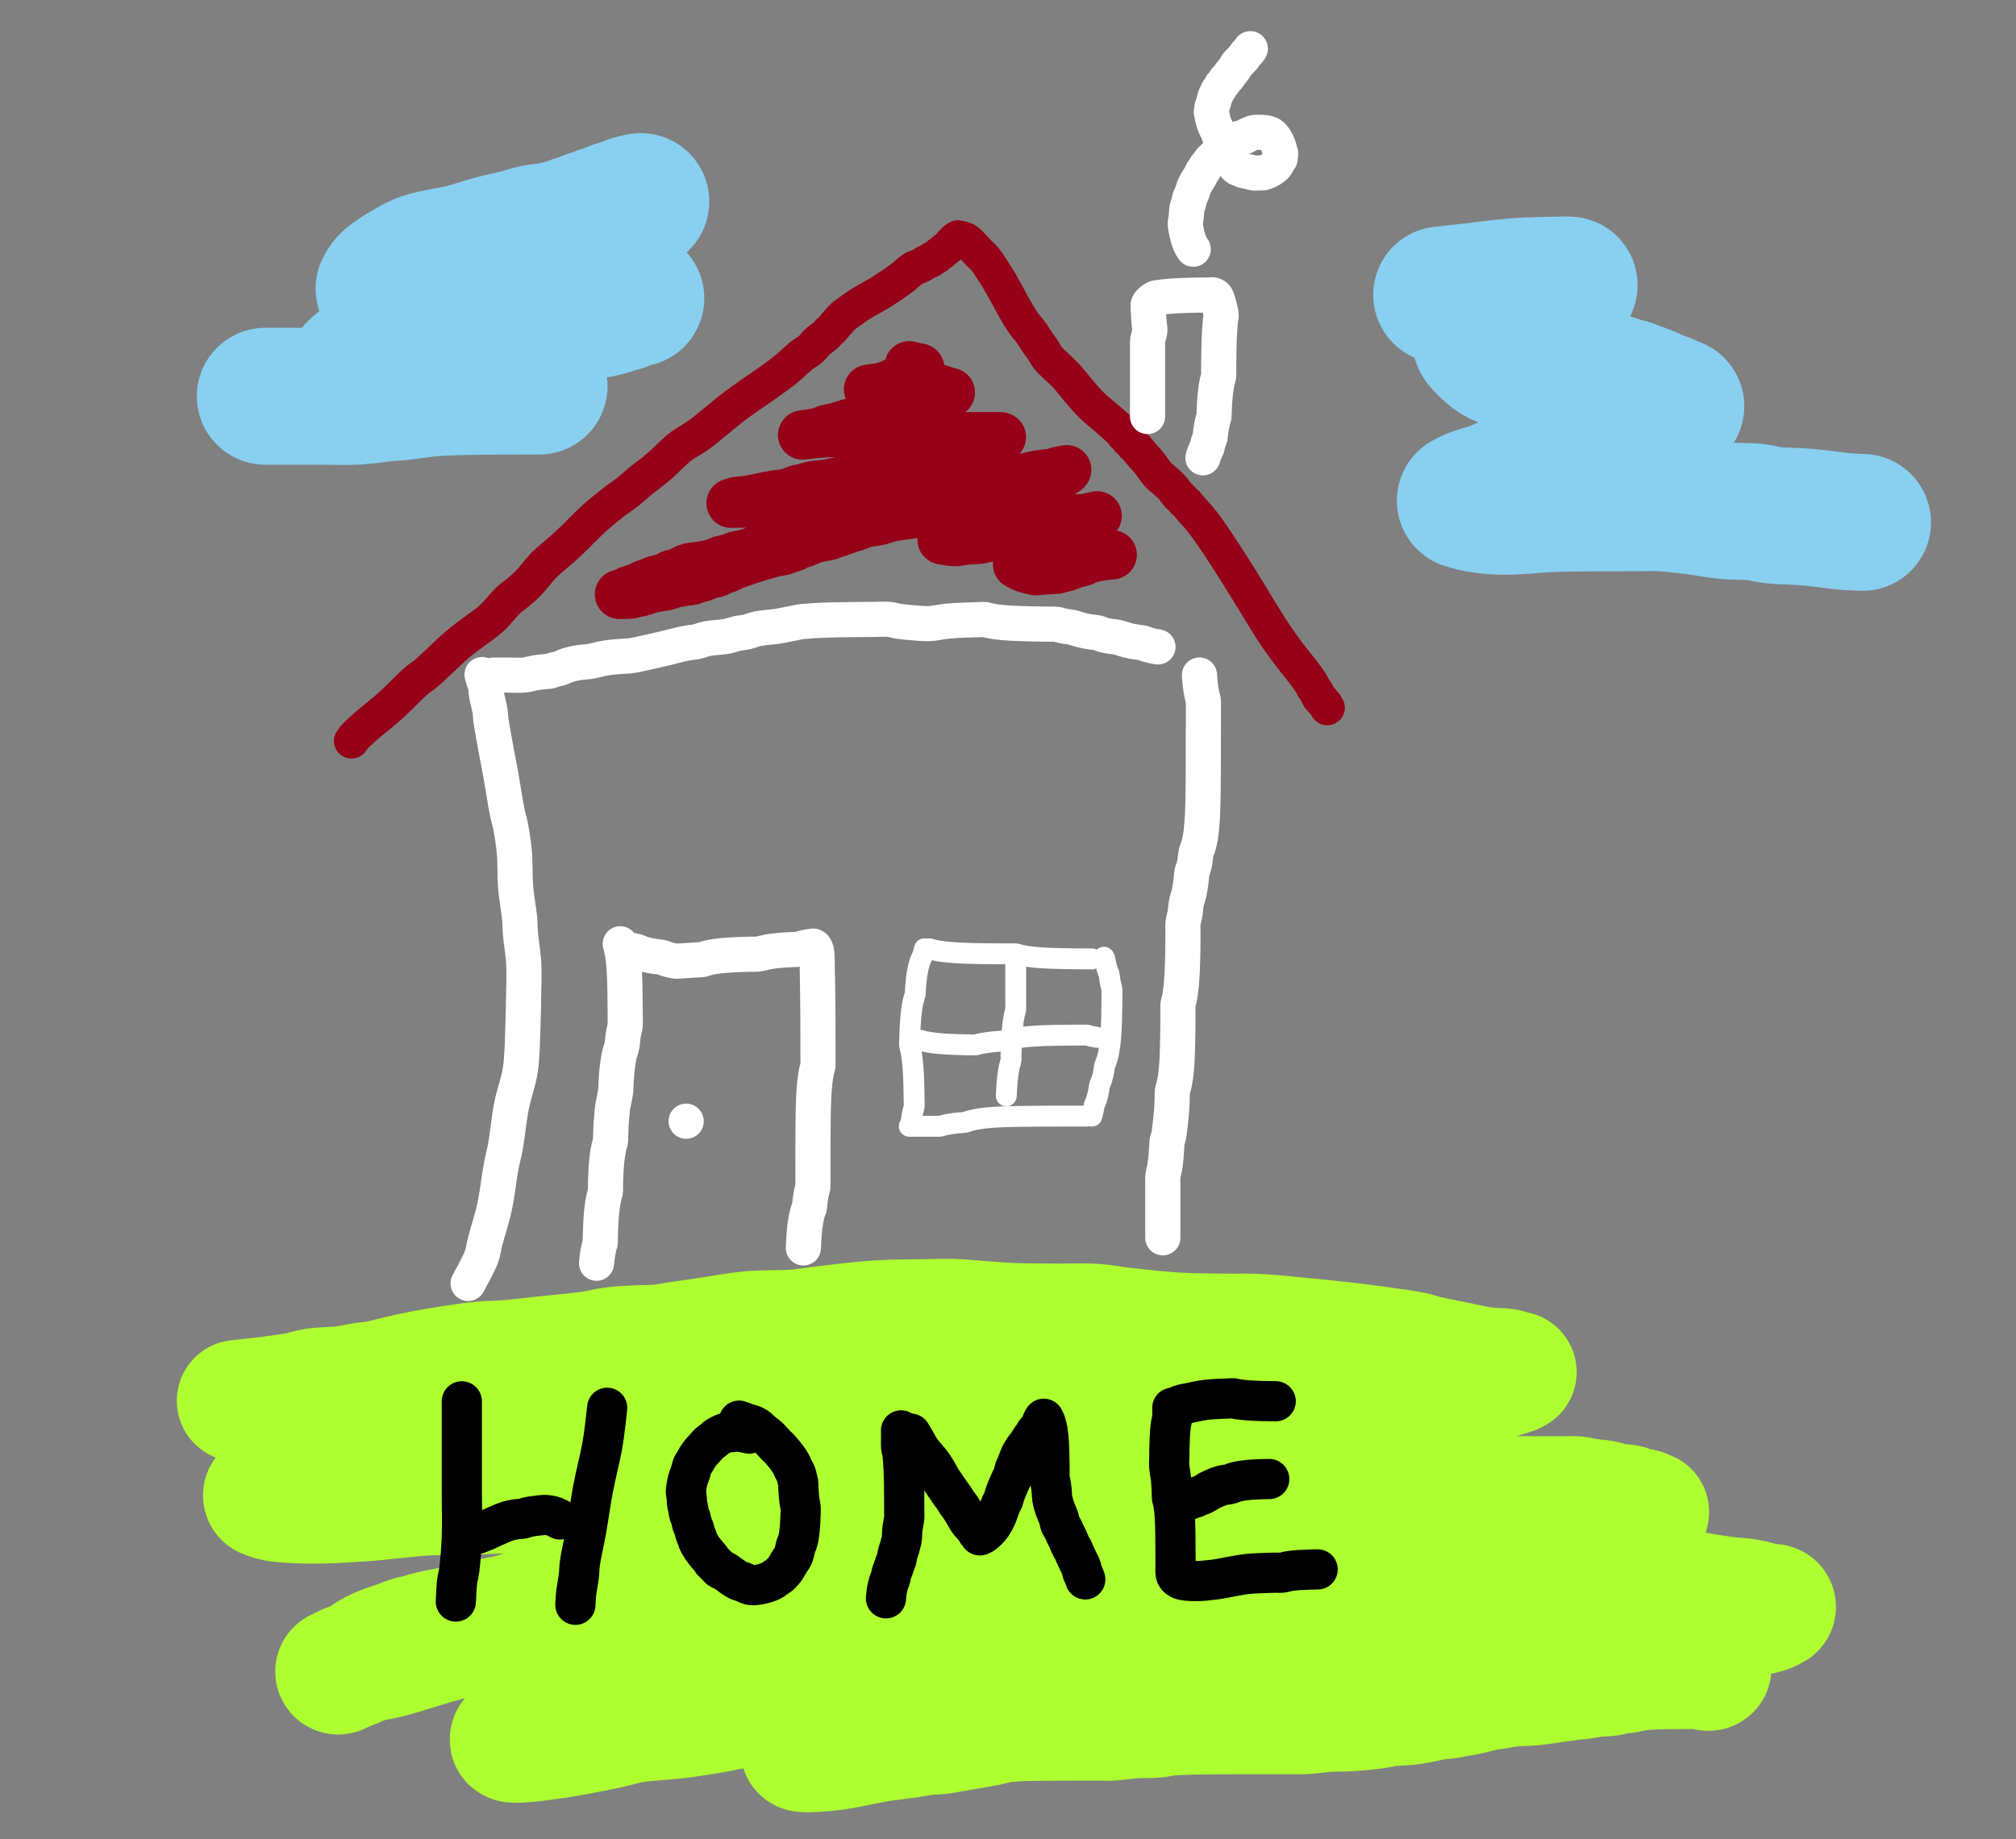 <?xml version="1.0" encoding="utf-8"?>
<!-- Generator: SketchAPI 2022.10.24.12 https://api.sketch.io -->
<svg version="1.1" xmlns="http://www.w3.org/2000/svg" xmlns:xlink="http://www.w3.org/1999/xlink"
    xmlns:sketchjs="https://sketch.io/dtd/"
    sketchjs:metadata="eyJuYW1lIjoiRHJhd2luZy5za2V0Y2hwYWQiLCJzdXJmYWNlIjp7ImlzUGFpbnQiOnRydWUsIm1ldGhvZCI6ImZpbGwiLCJibGVuZCI6Im5vcm1hbCIsImVuYWJsZWQiOnRydWUsIm9wYWNpdHkiOjEsInR5cGUiOiJwYXR0ZXJuIiwicGF0dGVybiI6eyJ0eXBlIjoicGF0dGVybiIsInJlZmxlY3QiOiJuby1yZWZsZWN0IiwicmVwZWF0IjoicmVwZWF0Iiwic21vb3RoaW5nIjpmYWxzZSwic3JjIjoidHJhbnNwYXJlbnRMaWdodCIsInN4IjoxLCJzeSI6MSwieDAiOjAuNSwieDEiOjEsInkwIjowLjUsInkxIjoxfSwiaXNGaWxsIjp0cnVlfSwiY2xpcFBhdGgiOnsiZW5hYmxlZCI6dHJ1ZSwic3R5bGUiOnsic3Ryb2tlU3R5bGUiOiJibGFjayIsImxpbmVXaWR0aCI6MX19LCJkZXNjcmlwdGlvbiI6Ik1hZGUgd2l0aCBTa2V0Y2hwYWQiLCJtZXRhZGF0YSI6e30sImV4cG9ydERQSSI6NzIsImV4cG9ydEZvcm1hdCI6InBuZyIsImV4cG9ydFF1YWxpdHkiOjAuOTUsInVuaXRzIjoicHgiLCJ3aWR0aCI6MzIwLjQ0OTIxODc1LCJoZWlnaHQiOjI5Mi40MTc4NjkyNjMzNiwicGFnZXMiOlt7IndpZHRoIjozMjAuNDQ5MjE4NzUsImhlaWdodCI6MjkyLjQxNzg2OTI2MzM2fV0sInV1aWQiOiJiODFkOWEzNS1hNjQ0LTQ4Y2EtYmE3Yy05ZGU0MmM4Y2YzOTgifQ=="
    width="320.449" height="292.418" viewBox="0 0 320.449 292.418">
    <rect x="0" y="0" width="320.449" height="292.418" fill="#808080" stroke="none"/>
    <g style="mix-blend-mode: source-over;" sketchjs:tool="clipart"
        transform="matrix(0.806,0,0,0.806,-298.771,-141.728)">
        <path
            d="M0 16 C0 16 0 16 0 16 0 16 4.017 15.59 6.02 15.33 8.027 15.07 10.369 14.764 12.03 14.44 13.224 14.207 13.887 13.891 15.08 13.7 16.722 13.437 19.227 13.457 21.01 13.23 22.49 13.042 23.94 12.676 25.05 12.52 25.821 12.411 26.166 12.454 27.02 12.31 28.653 12.034 31.82 11.144 34.08 10.67 36.149 10.236 37.912 9.902 40.05 9.55 42.513 9.145 45.679 8.65 48.03 8.42 49.878 8.239 51.148 8.297 53 8.15 55.357 7.963 58.27 7.605 61.02 7.31 63.934 6.997 67.62 6.678 70.02 6.32 71.635 6.079 72.631 5.743 74.05 5.56 75.612 5.358 77.446 5.289 79.01 5.21 80.412 5.14 81.67 5.213 83 5.09 84.346 4.965 86.151 4.584 87.04 4.46 87.477 4.399 87.555 4.403 88.02 4.34 89.173 4.183 91.95 3.746 94.03 3.44 96.274 3.11 98.546 2.654 101.03 2.43 103.829 2.177 107.311 2.314 110 2.1 112.21 1.924 113.759 1.618 116.02 1.36 118.931 1.028 122.684 0.525 126.02 0.31 129.344 0.096 133.242 0.117 136 0.07 137.952 0.037 139.01 -0.04 141 0.02 143.956 0.108 148.524 0.639 152.01 0.79 155.156 0.926 158.091 0.908 161 0.94 163.744 0.97 166.647 0.825 169 0.98 170.872 1.104 172.021 1.394 174.02 1.62 176.973 1.953 181.43 2.483 185.01 2.7 188.415 2.906 192.092 2.887 195 2.93 197.253 2.963 198.8 2.869 201 2.97 203.701 3.094 207.008 3.455 210.01 3.74 213.015 4.025 216.207 4.349 219.02 4.68 221.505 4.973 223.785 5.277 226.03 5.6 228.112 5.899 230.564 6.21 232.04 6.54 232.921 6.737 233.243 6.931 234.12 7.15 235.587 7.516 238.165 7.991 240.06 8.38 241.798 8.737 243.773 9.19 245.06 9.4 245.86 9.53 246.297 9.574 247.02 9.64 247.911 9.721 249.261 9.688 250.01 9.82 250.476 9.902 250.763 10.059 251.12 10.15 251.447 10.233 252.07 10.35 252.07 10.35 252.07 10.35 252.07 10.35 252.07 10.35 252.07 10.35 252.07 10.35 252.07 10.35 252.07 10.35 252.07 10.35 252.07 10.35 252.07 10.35 251.879 10.487 251.65 10.58 250.841 10.91 247.977 11.727 245.89 12.19 243.471 12.726 240.302 13.234 237.96 13.5 236.117 13.709 234.891 13.736 232.99 13.81 230.435 13.91 227.213 13.92 224 13.95 220.288 13.985 215.138 13.985 212 13.99 209.974 13.993 208.991 13.99 207 13.99 204.047 13.99 199.483 13.988 196 13.99 192.85 13.992 189.81 13.859 187 14 184.514 14.125 182.001 14.557 179.99 14.7 178.476 14.808 177.596 14.762 176 14.87 173.598 15.033 170.074 15.533 166.99 15.71 163.749 15.897 160.331 15.885 157 15.93 153.668 15.975 149.761 15.97 147 15.98 145.047 15.987 143.91 15.988 142 15.99 139.438 15.993 135.809 15.848 133 15.99 130.514 16.116 128.403 16.436 125.99 16.7 123.408 16.982 120.011 17.292 117.98 17.64 116.715 17.857 115.942 18.072 114.93 18.33 113.912 18.589 112.9 18.979 111.89 19.19 110.914 19.394 109.95 19.408 108.97 19.59 107.96 19.778 107.006 20.051 105.92 20.31 104.674 20.608 103.245 20.952 101.91 21.28 100.575 21.608 99.009 22.064 97.91 22.28 97.152 22.429 96.624 22.42 95.97 22.56 95.281 22.708 94.443 23.017 93.88 23.16 93.503 23.256 93.249 23.31 92.93 23.37 92.609 23.43 92.179 23.448 91.96 23.52 91.838 23.56 91.808 23.609 91.69 23.66 91.485 23.749 91.116 23.877 90.82 23.97 90.519 24.064 90.266 24.105 89.9 24.22 89.343 24.396 88.377 24.794 87.82 24.97 87.454 25.085 87.211 25.147 86.9 25.22 86.585 25.294 86.261 25.353 85.94 25.41 85.618 25.467 85.296 25.518 84.97 25.56 84.642 25.602 84.195 25.602 83.98 25.66 83.869 25.69 83.847 25.728 83.74 25.77 83.539 25.849 83.152 25.974 82.85 26.06 82.545 26.147 82.234 26.224 81.92 26.29 81.601 26.357 81.282 26.367 80.95 26.46 80.578 26.564 80.165 26.787 79.8 26.91 79.479 27.018 79.19 27.094 78.88 27.17 78.567 27.247 78.334 27.272 77.93 27.37 77.201 27.546 75.793 28.002 74.89 28.2 74.178 28.356 73.496 28.443 72.96 28.52 72.579 28.575 72.308 28.605 71.98 28.64 71.651 28.675 71.321 28.705 70.99 28.73 70.658 28.755 70.197 28.741 69.99 28.79 69.891 28.813 69.876 28.845 69.78 28.88 69.586 28.95 69.186 29.072 68.88 29.15 68.569 29.229 68.249 29.29 67.93 29.35 67.609 29.41 67.285 29.463 66.96 29.51 66.635 29.557 66.196 29.567 65.98 29.63 65.866 29.663 65.841 29.706 65.73 29.75 65.526 29.832 65.142 29.954 64.84 30.04 64.535 30.127 64.223 30.202 63.91 30.27 63.594 30.339 63.281 30.356 62.95 30.45 62.577 30.556 62.156 30.775 61.79 30.9 61.471 31.009 60.88 31.17 60.88 31.17 60.88 31.17 60.88 31.17 60.88 31.17 60.88 31.17 60.88 31.17 60.88 31.17 60.88 31.17 60.88 31.17 60.88 31.17 60.88 31.17 61.685 31.335 62.06 31.4 62.399 31.459 62.617 31.538 63.03 31.55 63.751 31.572 64.943 31.341 66.01 31.27 67.242 31.187 68.595 31.148 70 31.11 71.572 31.067 73.97 31.052 75 31.04 75.461 31.034 75.527 31.033 76 31.03 77.16 31.022 80 31.015 82 31.01 84 31.005 86.001 31.113 88 31 90.008 30.887 92.361 30.47 94.02 30.33 95.185 30.232 95.799 30.264 97 30.16 98.848 29.999 101.879 29.644 104.02 29.34 105.837 29.082 107.292 28.793 109.04 28.5 110.951 28.179 113.581 27.687 115.04 27.49 115.873 27.378 116.204 27.396 117.01 27.29 118.303 27.12 120.29 26.765 122.04 26.48 123.952 26.168 126.381 25.836 128.04 25.49 129.233 25.241 129.9 24.985 131.09 24.72 132.743 24.352 134.981 23.934 137.05 23.57 139.284 23.177 142.198 22.677 144.04 22.46 145.235 22.319 145.891 22.29 147.01 22.23 148.458 22.152 150.26 22.113 152 22.08 153.908 22.043 156.091 22.042 158 22.03 159.743 22.019 161.544 21.894 163 22.01 164.143 22.101 164.754 22.379 166.04 22.51 168.234 22.734 172.099 22.927 175 22.87 177.746 22.816 180.532 22.36 183.01 22.23 185.15 22.118 187.528 22.257 189 22.08 189.875 21.975 190.197 21.755 191.07 21.63 192.534 21.42 195.115 21.302 197.01 21.21 198.745 21.126 200.428 21.11 202 21.08 203.407 21.053 204.762 20.939 206 21.03 207.086 21.11 207.899 21.394 209.04 21.52 210.491 21.68 212.726 21.759 214.01 21.82 214.822 21.859 215.188 21.82 216 21.89 217.297 22.001 219.999 22.452 221.03 22.58 221.487 22.637 221.632 22.619 222.02 22.69 222.589 22.795 223.538 23.101 224.1 23.23 224.48 23.317 225.06 23.42 225.06 23.42 225.06 23.42 225.06 23.42 225.06 23.42 225.06 23.42 225.06 23.42 225.06 23.42 225.06 23.42 225.024 23.417 224.97 23.41 224.495 23.35 219.98 22.622 217.97 22.42 216.461 22.268 215.318 22.238 213.99 22.18 212.661 22.122 211.331 22.095 210 22.07 208.668 22.045 206.889 22.039 206 22.03 205.556 22.026 205.444 22.023 205 22.02 204.111 22.014 202.238 22.014 201 22.01 199.928 22.007 199 22.002 198 22 197 21.998 195.732 22 195 22 194.577 22 194.391 21.961 194 22 193.434 22.056 192.5 22.314 191.94 22.41 191.558 22.476 191.295 22.508 190.97 22.55 190.642 22.592 190.399 22.625 189.98 22.66 189.254 22.721 187.895 22.789 187 22.83 186.267 22.864 185.667 22.882 185 22.9 184.333 22.918 183.667 22.93 183 22.94 182.333 22.95 181.552 22.954 181 22.96 180.609 22.964 180.391 22.967 180 22.97 179.448 22.974 178.552 22.979 178 22.98 177.609 22.981 177.333 22.978 177 22.98 176.667 22.982 176.333 22.988 176 22.99 175.667 22.992 175.391 22.99 175 22.99 174.448 22.99 173.552 22.99 173 22.99 172.609 22.99 172.333 22.99 172 22.99 171.667 22.99 171.333 22.99 171 22.99 170.667 22.99 170.391 22.99 170 22.99 169.448 22.99 168.552 22.99 168 22.99 167.609 22.99 167.391 22.989 167 22.99 166.448 22.991 165.667 22.998 165 23 164.333 23.002 163.552 23 163 23 162.609 23 162.333 23 162 23 161.667 23 161.333 23 161 23 160.667 23 160.338 22.959 160 23 159.642 23.044 159.263 23.193 158.91 23.27 158.581 23.342 158.328 23.394 157.95 23.45 157.411 23.53 156.541 23.548 155.98 23.67 155.546 23.764 155.28 23.927 154.85 24.04 154.3 24.184 153.471 24.329 152.94 24.42 152.563 24.485 152.303 24.476 151.97 24.56 151.598 24.654 151.255 24.856 150.82 24.98 150.275 25.135 149.466 25.272 148.94 25.37 148.561 25.44 148.344 25.442 147.96 25.53 147.392 25.66 146.564 25.99 145.88 26.15 145.232 26.302 144.606 26.39 143.96 26.48 143.307 26.571 142.644 26.569 141.98 26.69 141.291 26.815 140.462 27.101 139.9 27.23 139.52 27.317 139.369 27.329 138.94 27.42 138.061 27.607 136.17 28.121 134.93 28.33 133.877 28.508 132.872 28.491 131.98 28.66 131.22 28.804 130.658 29.069 129.9 29.22 129.012 29.396 127.852 29.507 126.97 29.6 126.247 29.676 125.539 29.721 124.99 29.76 124.6 29.787 124.38 29.801 123.99 29.82 123.44 29.846 122.55 29.872 122 29.89 121.61 29.903 121.338 29.871 121 29.92 120.639 29.972 120.255 30.126 119.9 30.21 119.57 30.288 119.318 30.31 118.94 30.41 118.376 30.559 117.544 30.906 116.86 31.08 116.215 31.244 115.501 31.283 114.95 31.44 114.509 31.566 114.156 31.765 113.79 31.89 113.471 31.999 113.188 32.082 112.88 32.16 112.568 32.239 112.249 32.3 111.93 32.36 111.609 32.42 111.293 32.431 110.96 32.52 110.588 32.619 110.286 32.82 109.81 32.95 109.077 33.151 107.682 33.254 106.95 33.46 106.473 33.595 106.165 33.787 105.8 33.91 105.479 34.018 105.19 34.094 104.88 34.17 104.567 34.247 104.258 34.269 103.93 34.37 103.557 34.485 103.135 34.718 102.77 34.85 102.454 34.964 102.229 35.006 101.87 35.13 101.319 35.321 100.353 35.736 99.8 35.92 99.438 36.04 99.207 36.061 98.89 36.18 98.519 36.319 98.161 36.568 97.72 36.73 97.188 36.925 96.412 37.101 95.9 37.22 95.531 37.306 95.165 37.33 94.94 37.41 94.807 37.457 94.744 37.496 94.64 37.57 94.503 37.667 94.21 37.97 94.21 37.97 94.21 37.97 94.21 37.97 94.21 37.97 94.21 37.97 94.21 37.97 94.21 37.97 94.21 37.97 94.21 37.97 94.21 37.97 94.21 37.97 95.251 38.844 95.66 39.12 95.933 39.305 96.079 39.398 96.38 39.53 96.83 39.727 97.642 39.953 98.14 40.09 98.5 40.189 98.763 40.245 99.08 40.31 99.4 40.375 99.717 40.388 100.05 40.48 100.422 40.583 100.837 40.799 101.2 40.92 101.519 41.026 101.802 41.104 102.11 41.18 102.422 41.257 102.685 41.318 103.06 41.38 103.595 41.469 104.477 41.559 105.02 41.62 105.406 41.663 105.622 41.729 106.01 41.72 106.565 41.707 107.475 41.489 108.03 41.42 108.418 41.372 108.69 41.35 109.02 41.32 109.35 41.29 109.679 41.263 110.01 41.24 110.342 41.217 110.62 41.2 111.01 41.18 111.56 41.152 112.334 41.185 113 41.1 113.687 41.012 114.387 40.769 115.07 40.65 115.73 40.535 116.308 40.522 117.03 40.39 117.938 40.224 118.993 39.86 120.08 39.68 121.301 39.478 123.131 39.364 124.01 39.29 124.453 39.253 124.589 39.278 125.01 39.22 125.753 39.118 127.325 38.719 128.06 38.59 128.472 38.518 128.649 38.495 129.03 38.45 129.573 38.386 130.349 38.318 131.01 38.27 131.672 38.222 132.269 38.19 133 38.16 133.898 38.123 134.83 38.166 136 38.08 137.663 37.957 140.016 37.623 142.02 37.35 144.026 37.077 146.369 36.767 148.03 36.44 149.223 36.205 149.937 35.961 151.08 35.7 152.538 35.367 154.403 34.875 156.07 34.63 157.713 34.388 159.568 34.315 161.01 34.23 162.13 34.164 162.932 34.225 164 34.12 165.249 33.997 166.696 33.624 168.04 33.47 169.366 33.319 170.684 33.265 172.01 33.2 173.338 33.135 175.113 33.102 176 33.08 176.444 33.069 176.577 33.066 177 33.06 177.732 33.049 179 33.038 180 33.03 181 33.022 182 33.015 183 33.01 184 33.005 185 33.002 186 33 187 32.998 187.873 33 189 33 190.455 33 192.333 33 194 33 195.667 33 197.333 33 199 33 200.667 33 202.709 33 204 33 204.817 33 205.219 33 206 33 207.105 33 208.762 33 210 33 211.072 33 212 33 213 33 214 33 214.929 32.925 216 33 217.247 33.088 218.613 33.432 220.03 33.57 221.597 33.723 223.34 33.778 225 33.84 226.664 33.902 228.7 33.793 230 33.94 230.845 34.035 231.266 34.25 232.07 34.37 233.17 34.534 234.618 34.643 236.01 34.73 237.574 34.828 239.547 34.863 241 34.9 242.126 34.929 242.828 34.937 244 34.95 245.657 34.968 248.091 34.973 250 34.98 251.743 34.986 253.545 34.989 255 34.99 256.127 34.991 257.101 34.99 258 34.99 258.734 34.99 259.333 34.99 260 34.99 260.667 34.99 261.333 34.988 262 34.99 262.667 34.992 263.332 34.932 264 35 264.685 35.069 265.38 35.303 266.06 35.41 266.719 35.514 267.477 35.583 268.02 35.64 268.405 35.68 268.623 35.663 269.01 35.73 269.579 35.828 270.527 36.136 271.09 36.26 271.469 36.344 271.672 36.384 272.05 36.44 272.589 36.52 273.684 36.567 274.02 36.66 274.143 36.694 274.153 36.728 274.26 36.77 274.461 36.849 274.848 36.974 275.15 37.06 275.455 37.147 275.766 37.224 276.08 37.29 276.399 37.357 276.825 37.384 277.05 37.46 277.179 37.504 277.216 37.554 277.34 37.61 277.547 37.703 278.19 37.94 278.19 37.94"
            transform="matrix(1,0,0,1,417.551,436.145)" sketchjs:uid="1"
            style="fill: none; stroke: #adff2f; stroke-width: 24; stroke-linecap: round; stroke-linejoin: round; stroke-miterlimit: 4; stroke-dasharray: none; stroke-dashoffset: 0; stroke-opacity: 1;" />
        <path
            d="M0 120.1 C0 120.1 0 120.1 0 120.1 0 120.1 2.112 116.294 2.66 114.78 3.039 113.733 3.024 113.141 3.31 112.01 3.768 110.201 4.694 107.416 5.22 104.99 5.772 102.441 6.097 99.256 6.51 97.06 6.806 95.487 7.085 94.605 7.37 93.03 7.769 90.827 8.055 87.624 8.56 85.06 9.039 82.626 9.911 80.516 10.29 78.01 10.71 75.229 10.716 71.637 10.82 69.09 10.898 67.185 10.904 65.897 10.93 64.09 10.961 61.953 11.095 59.331 10.98 57.09 10.873 55.007 10.455 52.739 10.32 51.08 10.225 49.913 10.267 49.257 10.16 48.09 10.008 46.428 9.554 44.155 9.38 42.07 9.194 39.833 9.31 37.221 9.12 35.09 8.958 33.275 8.685 31.532 8.41 30.07 8.194 28.919 7.94 28.241 7.69 27.01 7.316 25.165 6.882 22.178 6.5 20.05 6.176 18.242 5.877 16.786 5.56 15.04 5.214 13.133 4.712 10.508 4.51 9.05 4.395 8.218 4.426 7.804 4.31 7.08 4.164 6.17 3.797 4.938 3.64 4.03 3.515 3.308 3.522 2.629 3.39 2.07 3.287 1.633 3.1 1.293 2.99 0.93 2.892 0.606 2.75 0 2.75 0"
            transform="matrix(1,0,0,1,463,308.905)" sketchjs:uid="2"
            style="fill: none; stroke: #ffffff; stroke-width: 6.93; stroke-linecap: round; stroke-linejoin: round; stroke-miterlimit: 4; stroke-dasharray: none; stroke-dashoffset: 0; stroke-opacity: 1;" />
        <path
            d="M0.02 111.01 C0.02 111.01 0.02 111.01 0.02 111.01 0.02 111.01 0.02 111.01 0.02 111.01 0.02 111.01 0.02 111.01 0.02 111.01 0.02 111.01 0.02 110.433 0.02 110.01 0.02 109.278 0.02 107.742 0.02 107.01 0.02 106.587 0.02 106.401 0.02 106.01 0.02 105.458 0.02 104.562 0.02 104.01 0.02 103.619 0.02 103.343 0.02 103.01 0.02 102.677 0.02 102.343 0.02 102.01 0.02 101.677 0.02 101.343 0.02 101.01 0.02 100.677 0.02 100.343 0.02 100.01 0.02 99.677 -0.019 99.401 0.02 99.01 0.076 98.444 0.323 97.63 0.43 96.95 0.534 96.291 0.598 95.647 0.66 94.99 0.722 94.33 0.764 93.55 0.8 93 0.825 92.61 0.802 92.339 0.86 92 0.923 91.636 1.08 91.378 1.18 90.89 1.364 89.99 1.567 87.862 1.66 86.99 1.707 86.552 1.725 86.331 1.75 86 1.775 85.668 1.792 85.333 1.81 85 1.828 84.667 1.843 84.39 1.86 84 1.883 83.45 1.845 82.573 1.93 82.01 1.994 81.582 2.146 81.257 2.23 80.9 2.307 80.572 2.364 80.27 2.42 79.95 2.477 79.627 2.527 79.297 2.57 78.97 2.613 78.644 2.648 78.318 2.68 77.99 2.712 77.661 2.735 77.331 2.76 77 2.785 76.668 2.812 76.333 2.83 76 2.848 75.669 2.856 75.397 2.87 75.01 2.889 74.459 2.916 73.562 2.93 73.01 2.94 72.62 2.943 72.343 2.95 72.01 2.957 71.677 2.965 71.343 2.97 71.01 2.975 70.677 2.977 70.343 2.98 70.01 2.983 69.677 2.987 69.343 2.99 69.01 2.993 68.677 2.998 68.401 3 68.01 3.003 67.458 2.997 66.562 3 66.01 3.002 65.619 2.967 65.348 3.01 65.01 3.056 64.652 3.197 64.338 3.28 63.92 3.389 63.368 3.5 62.519 3.57 61.98 3.62 61.596 3.645 61.377 3.68 60.99 3.73 60.442 3.787 59.549 3.82 59 3.843 58.613 3.854 58.398 3.87 58.01 3.892 57.459 3.916 56.562 3.93 56.01 3.94 55.62 3.943 55.343 3.95 55.01 3.957 54.677 3.965 54.343 3.97 54.01 3.975 53.677 3.977 53.343 3.98 53.01 3.983 52.677 3.987 52.343 3.99 52.01 3.993 51.677 3.998 51.401 4 51.01 4.003 50.458 3.933 49.678 4 49.01 4.069 48.325 4.309 47.63 4.42 46.95 4.527 46.291 4.53 45.649 4.66 44.99 4.796 44.3 5.082 43.587 5.23 42.9 5.371 42.248 5.464 41.506 5.54 40.97 5.594 40.589 5.625 40.318 5.66 39.99 5.695 39.661 5.682 39.337 5.75 39 5.824 38.632 6.01 38.231 6.11 37.87 6.2 37.544 6.261 37.302 6.33 36.93 6.429 36.399 6.463 35.539 6.6 34.98 6.708 34.54 6.898 34.194 7.01 33.83 7.109 33.509 7.179 33.221 7.25 32.91 7.322 32.594 7.385 32.272 7.44 31.95 7.495 31.628 7.535 31.361 7.58 30.98 7.644 30.437 7.719 29.549 7.76 29 7.789 28.611 7.802 28.333 7.82 28 7.838 27.669 7.854 27.398 7.87 27.01 7.892 26.459 7.916 25.562 7.93 25.01 7.94 24.62 7.943 24.343 7.95 24.01 7.957 23.677 7.964 23.401 7.97 23.01 7.978 22.458 7.987 21.562 7.99 21.01 7.992 20.619 7.988 20.343 7.99 20.01 7.992 19.677 7.998 19.343 8 19.01 8.002 18.677 7.998 18.343 8 18.01 8.002 17.677 8.008 17.343 8.01 17.01 8.012 16.677 8.01 16.343 8.01 16.01 8.01 15.677 8.01 15.343 8.01 15.01 8.01 14.677 8.01 14.343 8.01 14.01 8.01 13.677 8.01 13.343 8.01 13.01 8.01 12.677 8.008 12.343 8.01 12.01 8.012 11.677 8.018 11.343 8.02 11.01 8.022 10.677 8.02 10.343 8.02 10.01 8.02 9.677 8.02 9.343 8.02 9.01 8.02 8.677 8.02 8.343 8.02 8.01 8.02 7.677 8.02 7.343 8.02 7.01 8.02 6.677 8.02 6.343 8.02 6.01 8.02 5.677 8.049 5.199 8.02 5.01 8.008 4.933 7.991 4.926 7.97 4.85 7.919 4.669 7.808 4.233 7.74 3.92 7.671 3.604 7.613 3.282 7.56 2.96 7.506 2.636 7.46 2.308 7.42 1.98 7.38 1.651 7.348 1.32 7.32 0.99 7.292 0.66 7.25 0 7.25 0"
            transform="matrix(1,0,0,1,599.983,308.991)" sketchjs:uid="3"
            style="fill: none; stroke: #ffffff; stroke-width: 6.93; stroke-linecap: round; stroke-linejoin: round; stroke-miterlimit: 4; stroke-dasharray: none; stroke-dashoffset: 0; stroke-opacity: 1;" />
        <path
            d="M0 11.03 C0 11.03 0 11.03 0 11.03 0 11.03 0 11.03 0 11.03 0 11.03 0 11.03 0 11.03 0 11.03 1.448 11.03 2 11.03 2.391 11.03 2.577 11.03 3 11.03 3.732 11.03 5.098 11.119 6 11.03 6.755 10.956 7.5 10.719 8.06 10.62 8.443 10.552 8.705 10.513 9.03 10.47 9.358 10.426 9.69 10.392 10.02 10.36 10.35 10.328 10.673 10.346 11.01 10.28 11.378 10.207 11.779 10.018 12.14 9.92 12.466 9.832 12.755 9.815 13.08 9.71 13.452 9.59 13.874 9.345 14.24 9.21 14.556 9.093 14.835 9.013 15.14 8.93 15.448 8.846 15.764 8.775 16.08 8.71 16.397 8.645 16.662 8.593 17.04 8.54 17.581 8.465 18.293 8.456 19.02 8.34 19.931 8.194 21.057 7.836 22.07 7.67 23.057 7.509 24.132 7.427 25.02 7.35 25.748 7.287 26.28 7.316 27.01 7.22 27.922 7.1 28.975 6.843 30.06 6.61 31.309 6.342 32.742 6.004 34.08 5.69 35.416 5.377 36.98 4.941 38.08 4.73 38.842 4.584 39.374 4.591 40.03 4.45 40.72 4.302 41.308 4.014 42.12 3.85 43.212 3.629 44.927 3.591 46.02 3.38 46.831 3.223 47.424 2.968 48.11 2.82 48.763 2.679 49.389 2.65 50.04 2.5 50.725 2.342 51.31 2.049 52.12 1.88 53.209 1.652 54.712 1.608 56.02 1.4 57.359 1.187 59.173 0.765 60.06 0.61 60.493 0.534 60.596 0.507 61.03 0.46 61.906 0.365 63.682 0.268 65.01 0.21 66.339 0.152 67.669 0.135 69 0.11 70.332 0.085 71.895 0.07 73 0.06 73.781 0.053 74.266 0.053 75 0.05 75.899 0.046 77.097 -0.045 78 0.04 78.755 0.111 79.309 0.33 80.06 0.44 80.953 0.57 82.022 0.657 83.01 0.73 84.002 0.804 85.002 0.925 86 0.88 87.009 0.834 88.126 0.553 89.03 0.45 89.759 0.367 90.282 0.327 91.01 0.28 91.904 0.222 93.27 0.177 94 0.15 94.422 0.134 94.609 0.13 95 0.12 95.552 0.106 96.723 0.035 97 0.08 97.076 0.092 97.072 0.11 97.14 0.13 97.314 0.181 97.764 0.287 98.08 0.35 98.397 0.414 98.662 0.458 99.04 0.51 99.581 0.584 100.473 0.672 101.02 0.72 101.406 0.754 101.569 0.767 102.01 0.79 102.894 0.837 104.765 0.898 106 0.93 107.071 0.958 108.268 0.97 109 0.98 109.423 0.986 109.667 0.987 110 0.99 110.333 0.993 110.662 0.956 111 1 111.358 1.047 111.737 1.202 112.09 1.28 112.419 1.353 112.728 1.407 113.05 1.46 113.374 1.514 113.646 1.518 114.03 1.6 114.6 1.722 115.557 2.06 116.12 2.2 116.496 2.293 116.751 2.34 117.07 2.4 117.391 2.46 117.715 2.515 118.04 2.56 118.365 2.605 118.685 2.595 119.02 2.67 119.39 2.753 119.797 2.953 120.16 3.06 120.484 3.155 120.722 3.217 121.09 3.29 121.617 3.394 122.376 3.436 123.03 3.58 123.719 3.731 124.557 4.049 125.12 4.19 125.496 4.284 125.751 4.33 126.07 4.39 126.391 4.45 126.715 4.503 127.04 4.55 127.365 4.597 127.804 4.611 128.02 4.67 128.134 4.701 128.16 4.737 128.27 4.78 128.473 4.859 128.85 4.992 129.15 5.08 129.456 5.169 129.774 5.243 130.09 5.31 130.407 5.377 131.05 5.48 131.05 5.48"
            transform="matrix(1,0,0,1,468,297.973)" sketchjs:uid="4"
            style="fill: none; stroke: #ffffff; stroke-width: 6.93; stroke-linecap: round; stroke-linejoin: round; stroke-miterlimit: 4; stroke-dasharray: none; stroke-dashoffset: 0; stroke-opacity: 1;" />
        <path
            d="M0 99.25 C0 99.25 0 99.25 0 99.25 0 99.25 0 99.25 0 99.25 0 99.25 0.157 98.96 0.34 98.74 0.776 98.217 1.899 97.169 2.84 96.33 3.968 95.325 5.611 94.094 6.69 93.16 7.502 92.457 7.976 92.015 8.78 91.26 9.918 90.193 11.742 88.262 12.84 87.33 13.522 86.751 13.849 86.645 14.59 86.03 16.049 84.82 19.106 81.727 20.8 80.29 21.903 79.355 22.604 78.879 23.63 78.09 24.842 77.158 26.384 76.172 27.61 75.06 28.826 73.957 30.003 72.335 30.96 71.45 31.593 70.864 32.062 70.603 32.65 70.11 33.322 69.547 34.007 68.999 34.76 68.24 35.759 67.233 36.855 65.668 38.02 64.5 39.185 63.332 40.697 62.185 41.75 61.23 42.545 60.51 43.014 60.063 43.81 59.3 44.937 58.22 46.495 56.562 47.85 55.34 49.122 54.193 50.487 53.099 51.69 52.16 52.712 51.363 53.71 50.73 54.59 50.03 55.368 49.412 55.895 48.881 56.72 48.2 57.821 47.292 59.336 46.213 60.64 45.1 62.026 43.917 63.402 42.358 64.79 41.28 66.016 40.328 67.076 39.896 68.48 38.88 70.51 37.411 73.359 34.851 75.66 33.12 77.696 31.589 79.778 30.243 81.55 28.97 83.026 27.91 84.338 27.018 85.58 26.02 86.722 25.102 87.826 23.958 88.75 23.23 89.415 22.706 90 22.441 90.54 21.97 91.067 21.511 91.447 20.923 91.96 20.45 92.482 19.968 93.279 19.476 93.65 19.11 93.863 18.9 93.933 18.725 94.1 18.56 94.266 18.395 94.484 18.285 94.65 18.12 94.817 17.955 94.921 17.781 95.1 17.57 95.352 17.272 95.717 16.861 96.03 16.51 96.344 16.158 96.687 15.724 96.98 15.46 97.192 15.268 97.302 15.218 97.58 15.02 98.191 14.583 99.472 13.637 100.54 12.96 101.727 12.208 103.108 11.549 104.4 10.74 105.767 9.884 107.383 8.794 108.52 7.94 109.373 7.299 109.987 6.577 110.68 6.15 111.223 5.816 111.781 5.706 112.26 5.46 112.684 5.242 113.061 4.952 113.42 4.77 113.712 4.622 114.022 4.55 114.24 4.42 114.405 4.321 114.481 4.206 114.64 4.1 114.844 3.965 115.175 3.849 115.38 3.7 115.553 3.575 115.643 3.42 115.81 3.29 116.002 3.141 116.288 3.026 116.48 2.87 116.652 2.73 116.753 2.554 116.92 2.41 117.102 2.252 117.358 2.132 117.54 1.97 117.712 1.817 117.811 1.666 117.99 1.47 118.249 1.187 118.652 0.7 118.95 0.44 119.169 0.249 119.57 0 119.57 0 119.57 0 119.57 0 119.57 0 119.57 0 120.567 0.115 121.11 0.43 121.954 0.919 123.169 2.457 123.86 3.14 124.28 3.554 124.486 3.678 124.87 4.14 125.543 4.95 126.548 6.517 127.32 7.76 128.099 9.016 128.924 10.561 129.52 11.64 129.942 12.404 130.167 12.887 130.58 13.61 131.104 14.526 131.804 15.759 132.44 16.68 133.001 17.493 133.652 18.168 134.16 18.88 134.612 19.513 134.987 20.196 135.36 20.73 135.657 21.156 135.904 21.423 136.2 21.85 136.572 22.388 136.839 23.038 137.39 23.72 138.207 24.731 139.752 25.942 140.86 27.14 141.98 28.351 143.13 29.879 144.07 30.95 144.777 31.756 145.203 32.284 145.97 33.03 146.988 34.021 148.67 35.328 149.73 36.28 150.53 36.998 151.378 37.731 151.8 38.21 152.018 38.457 152.076 38.642 152.24 38.82 152.395 38.989 152.595 39.093 152.75 39.26 152.913 39.435 153.026 39.675 153.19 39.85 153.35 40.02 153.559 40.132 153.72 40.3 153.883 40.471 153.995 40.699 154.16 40.87 154.323 41.039 154.537 41.151 154.7 41.32 154.865 41.491 154.963 41.673 155.14 41.89 155.388 42.194 155.75 42.607 156.06 42.96 156.37 43.313 156.632 43.565 157 44.01 157.587 44.719 158.679 46.333 159.18 46.86 159.4 47.092 159.478 47.105 159.71 47.31 160.178 47.723 161.193 48.581 161.79 49.22 162.31 49.778 162.765 50.53 163.13 50.9 163.34 51.113 163.515 51.182 163.68 51.35 163.845 51.518 163.954 51.743 164.12 51.91 164.285 52.076 164.504 52.184 164.67 52.35 164.838 52.517 164.941 52.695 165.12 52.91 165.37 53.211 165.728 53.628 166.04 53.98 166.352 54.332 166.62 54.578 166.99 55.02 167.581 55.726 168.314 56.665 169.17 57.87 170.557 59.823 172.862 63.409 174.35 65.74 175.521 67.574 176.271 68.851 177.42 70.7 178.881 73.051 180.815 76.355 182.41 78.7 183.723 80.631 185.374 82.77 186.21 83.84 186.601 84.341 186.747 84.466 187.1 84.92 187.666 85.648 188.817 87.166 189.23 87.83 189.43 88.152 189.461 88.308 189.62 88.58 189.823 88.927 190.173 89.375 190.37 89.73 190.528 90.015 190.604 90.314 190.74 90.53 190.846 90.698 190.937 90.773 191.08 90.94 191.312 91.212 191.769 91.675 192.01 92 192.193 92.247 192.44 92.69 192.44 92.69"
            transform="matrix(1,0,0,1,440,222.753)" sketchjs:uid="5"
            style="fill: none; stroke: #960018; stroke-width: 6.93; stroke-linecap: round; stroke-linejoin: round; stroke-miterlimit: 4; stroke-dasharray: none; stroke-dashoffset: 0; stroke-opacity: 1;" />
        <path
            d="M0.01 24.01 C0.01 24.01 0.01 24.01 0.01 24.01 0.01 24.01 0.01 24.01 0.01 24.01 0.01 24.01 0.01 24.01 0.01 24.01 0.01 24.01 0.01 23.343 0.01 23.01 0.01 22.677 0.01 22.343 0.01 22.01 0.01 21.677 0.01 21.343 0.01 21.01 0.01 20.677 0.01 20.343 0.01 20.01 0.01 19.677 0.01 19.343 0.01 19.01 0.01 18.677 0.01 18.343 0.01 18.01 0.01 17.677 0.01 17.343 0.01 17.01 0.01 16.677 0.01 16.343 0.01 16.01 0.01 15.677 0.01 15.343 0.01 15.01 0.01 14.677 0.01 14.343 0.01 14.01 0.01 13.677 0.01 13.343 0.01 13.01 0.01 12.677 0.01 12.343 0.01 12.01 0.01 11.677 0.01 11.343 0.01 11.01 0.01 10.677 0.01 10.343 0.01 10.01 0.01 9.677 -0.02 9.195 0.01 9.01 0.022 8.937 0.039 8.932 0.06 8.86 0.111 8.682 0.222 8.236 0.29 7.92 0.359 7.603 0.458 7.282 0.47 6.96 0.482 6.638 0.393 6.315 0.36 5.99 0.326 5.662 0.295 5.331 0.27 5 0.245 4.668 0.228 4.333 0.21 4 0.192 3.669 0.175 3.341 0.16 3.01 0.145 2.678 0.097 2.186 0.12 2.01 0.128 1.945 0.136 1.932 0.16 1.88 0.203 1.789 0.292 1.648 0.39 1.53 0.511 1.385 0.676 1.228 0.85 1.09 1.044 0.936 1.291 0.749 1.51 0.66 1.694 0.585 1.85 0.585 2.06 0.55 2.339 0.504 2.712 0.458 3.04 0.42 3.369 0.382 3.7 0.35 4.03 0.32 4.36 0.29 4.689 0.263 5.02 0.24 5.352 0.217 5.687 0.197 6.02 0.18 6.353 0.163 6.687 0.152 7.02 0.14 7.353 0.128 7.688 0.12 8.02 0.11 8.351 0.1 8.679 0.088 9.01 0.08 9.342 0.072 9.619 0.066 10.01 0.06 10.562 0.052 11.458 0.046 12.01 0.04 12.401 0.036 12.743 -0.049 13.01 0.03 13.217 0.091 13.375 0.196 13.51 0.36 13.68 0.567 13.765 0.942 13.87 1.24 13.975 1.536 14.059 1.835 14.14 2.14 14.222 2.449 14.297 2.763 14.36 3.08 14.424 3.4 14.515 3.725 14.52 4.05 14.525 4.375 14.427 4.702 14.39 5.03 14.353 5.359 14.327 5.689 14.3 6.02 14.273 6.352 14.252 6.687 14.23 7.02 14.208 7.351 14.187 7.679 14.17 8.01 14.153 8.342 14.142 8.677 14.13 9.01 14.118 9.343 14.108 9.677 14.1 10.01 14.092 10.343 14.087 10.677 14.08 11.01 14.073 11.343 14.065 11.677 14.06 12.01 14.055 12.343 14.053 12.677 14.05 13.01 14.047 13.343 14.043 13.677 14.04 14.01 14.037 14.343 14.032 14.677 14.03 15.01 14.028 15.343 14.073 15.672 14.03 16.01 13.985 16.368 13.828 16.747 13.75 17.1 13.677 17.429 13.623 17.738 13.57 18.06 13.516 18.384 13.47 18.712 13.43 19.04 13.39 19.369 13.36 19.7 13.33 20.03 13.3 20.36 13.273 20.69 13.25 21.02 13.227 21.35 13.207 21.679 13.19 22.01 13.173 22.342 13.163 22.677 13.15 23.01 13.137 23.343 13.146 23.813 13.11 24.01 13.094 24.096 13.075 24.106 13.05 24.19 12.993 24.378 12.873 24.799 12.8 25.11 12.726 25.425 12.667 25.749 12.61 26.07 12.553 26.392 12.503 26.715 12.46 27.04 12.416 27.368 12.424 27.693 12.35 28.03 12.269 28.398 12.075 28.799 11.97 29.16 11.876 29.486 11.851 29.775 11.74 30.1 11.612 30.472 11.361 30.895 11.22 31.26 11.099 31.573 10.93 32.15 10.93 32.15"
            transform="matrix(1,0,0,1,596.987,233.991)" sketchjs:uid="6"
            style="fill: none; stroke: #ffffff; stroke-width: 6.93; stroke-linecap: round; stroke-linejoin: round; stroke-miterlimit: 4; stroke-dasharray: none; stroke-dashoffset: 0; stroke-opacity: 1;" />
        <path
            d="M1.58 39.55 C1.58 39.55 1.58 39.55 1.58 39.55 1.58 39.55 1.58 39.55 1.58 39.55 1.58 39.55 1.58 39.55 1.58 39.55 1.58 39.55 1.58 39.55 1.58 39.55 1.58 39.55 1.348 39.241 1.24 39.05 1.11 38.821 0.982 38.532 0.87 38.26 0.755 37.98 0.651 37.687 0.56 37.39 0.467 37.087 0.39 36.774 0.32 36.46 0.25 36.144 0.193 35.822 0.14 35.5 0.086 35.176 -0.001 34.848 0 34.52 0.001 34.188 0.108 33.853 0.15 33.52 0.191 33.19 0.22 32.86 0.25 32.53 0.28 32.2 0.265 31.876 0.33 31.54 0.401 31.174 0.582 30.779 0.68 30.42 0.769 30.095 0.793 29.806 0.9 29.48 1.023 29.106 1.265 28.678 1.4 28.31 1.517 27.994 1.555 27.725 1.68 27.41 1.827 27.04 2.036 26.622 2.25 26.24 2.469 25.849 2.789 25.445 2.98 25.09 3.134 24.805 3.206 24.505 3.34 24.29 3.445 24.122 3.568 24.041 3.68 23.88 3.819 23.679 3.941 23.363 4.09 23.16 4.217 22.987 4.369 22.888 4.5 22.72 4.65 22.528 4.771 22.25 4.93 22.06 5.074 21.889 5.214 21.796 5.4 21.62 5.676 21.359 6.161 20.943 6.42 20.64 6.611 20.417 6.651 20.213 6.86 20.01 7.147 19.731 7.679 19.487 8.07 19.21 8.455 18.937 8.847 18.579 9.19 18.36 9.455 18.191 9.671 18.088 9.93 17.97 10.2 17.847 10.49 17.738 10.78 17.64 11.076 17.541 11.463 17.481 11.69 17.38 11.84 17.313 11.897 17.238 12.04 17.16 12.25 17.046 12.563 16.899 12.84 16.79 13.126 16.678 13.433 16.545 13.73 16.5 14.013 16.457 14.285 16.507 14.58 16.51 14.9 16.513 15.242 16.476 15.58 16.52 15.938 16.567 16.415 16.695 16.67 16.8 16.821 16.862 16.895 16.911 17.01 17 17.154 17.112 17.312 17.272 17.45 17.44 17.604 17.627 17.748 17.851 17.88 18.08 18.02 18.323 18.146 18.59 18.26 18.86 18.377 19.139 18.479 19.434 18.57 19.73 18.663 20.03 18.81 20.65 18.81 20.65 18.81 20.65 18.81 20.65 18.81 20.65 18.81 20.65 18.802 21.369 18.76 21.56 18.739 21.653 18.722 21.685 18.68 21.76 18.616 21.874 18.481 22.002 18.38 22.16 18.249 22.365 18.126 22.694 17.98 22.9 17.859 23.071 17.742 23.193 17.59 23.33 17.418 23.485 17.206 23.634 16.99 23.77 16.759 23.915 16.503 24.052 16.24 24.17 15.967 24.293 15.38 24.49 15.38 24.49 15.38 24.49 15.38 24.49 15.38 24.49 15.38 24.49 14.862 24.495 14.58 24.5 14.265 24.505 13.918 24.558 13.58 24.52 13.222 24.48 12.843 24.325 12.49 24.25 12.161 24.18 11.753 24.156 11.53 24.08 11.401 24.036 11.364 23.985 11.24 23.93 11.031 23.838 10.603 23.73 10.38 23.61 10.22 23.524 10.126 23.446 10 23.33 9.848 23.19 9.729 23.012 9.55 22.81 9.293 22.521 8.844 22.09 8.6 21.77 8.415 21.528 8.299 21.331 8.17 21.09 8.035 20.839 7.917 20.567 7.81 20.29 7.699 20.004 7.606 19.702 7.52 19.4 7.433 19.095 7.381 18.697 7.29 18.47 7.232 18.327 7.168 18.278 7.1 18.14 6.995 17.928 6.854 17.594 6.75 17.31 6.644 17.021 6.595 16.732 6.47 16.42 6.322 16.051 6.045 15.615 5.89 15.25 5.76 14.943 5.671 14.677 5.58 14.38 5.487 14.077 5.412 13.763 5.34 13.45 5.268 13.136 5.15 12.5 5.15 12.5 5.15 12.5 5.15 12.5 5.15 12.5 5.15 12.5 5.205 11.751 5.26 11.54 5.288 11.431 5.321 11.406 5.36 11.3 5.435 11.098 5.564 10.712 5.65 10.41 5.738 10.103 5.788 9.699 5.88 9.47 5.937 9.327 6.002 9.277 6.07 9.14 6.173 8.93 6.281 8.538 6.41 8.32 6.508 8.155 6.624 8.079 6.73 7.92 6.865 7.716 6.982 7.386 7.13 7.18 7.253 7.008 7.401 6.916 7.53 6.75 7.68 6.557 7.802 6.272 7.96 6.08 8.101 5.908 8.276 5.808 8.42 5.64 8.578 5.456 8.685 5.246 8.86 5.01 9.096 4.691 9.495 4.247 9.72 3.91 9.894 3.649 9.981 3.384 10.13 3.18 10.255 3.009 10.367 2.924 10.53 2.75 10.784 2.48 11.26 2.036 11.51 1.72 11.696 1.485 11.782 1.25 11.94 1.06 12.082 0.889 12.256 0.787 12.4 0.62 12.558 0.438 12.84 0 12.84 0 12.84 0 12.84 0 12.84 0"
            transform="matrix(1,0,0,1,604.424,185.448)" sketchjs:uid="7"
            style="fill: none; stroke: #ffffff; stroke-width: 6.93; stroke-linecap: round; stroke-linejoin: round; stroke-miterlimit: 4; stroke-dasharray: none; stroke-dashoffset: 0; stroke-opacity: 1;" />
        <path
            d="M0 38.4 C0 38.4 0 38.4 0 38.4 0 38.4 0 38.4 0 38.4 0 38.4 2 38.4 3 38.4 4 38.4 4.873 38.4 6 38.4 7.455 38.4 9.193 38.4 11 38.4 13.138 38.4 15.758 38.524 18 38.4 20.086 38.284 22.554 37.859 24.02 37.73 24.861 37.656 25.146 37.68 26.01 37.6 27.636 37.45 30.88 36.937 33.02 36.76 34.819 36.611 36.549 36.578 38 36.53 39.126 36.493 40.101 36.486 41 36.47 41.734 36.457 42.333 36.448 43 36.44 43.667 36.432 44.333 36.425 45 36.42 45.667 36.415 46.333 36.412 47 36.41 47.667 36.408 48.333 36.412 49 36.41 49.667 36.408 50.448 36.401 51 36.4 51.391 36.399 51.667 36.4 52 36.4 52.333 36.4 52.667 36.4 53 36.4 53.333 36.4 54 36.4 54 36.4 54 36.4 54 36.4 54 36.4 54 36.4 54 36.4 54 36.4 54 36.4 48.846 36.4 47 36.4 45.791 36.4 45 36.4 44 36.4 43 36.4 42 36.4 41 36.4 40 36.4 38.732 36.4 38 36.4 37.577 36.4 37.391 36.439 37 36.4 36.434 36.344 35.62 36.099 34.94 35.99 34.281 35.884 33.703 35.815 32.98 35.75 32.089 35.67 30.718 35.619 29.99 35.58 29.571 35.558 29.419 35.545 29 35.53 28.27 35.504 27 35.487 26 35.47 25 35.453 23.75 35.529 23 35.43 22.539 35.369 22.254 35.23 21.9 35.15 21.573 35.076 21.27 35.015 20.95 34.96 20.627 34.905 20.192 34.884 19.97 34.82 19.849 34.785 19.817 34.747 19.7 34.7 19.494 34.617 19.055 34.505 18.83 34.39 18.671 34.309 18.602 34.22 18.45 34.13 18.241 34.007 17.68 33.74 17.68 33.74 17.68 33.74 17.68 33.74 17.68 33.74 17.68 33.74 17.638 33.533 17.72 33.39 17.982 32.932 19.394 31.899 20.61 31.21 22.316 30.243 25.29 29.076 27.22 28.53 28.642 28.128 29.575 28.123 31.04 27.89 33.02 27.576 35.895 27.194 38.03 26.84 39.844 26.539 41.589 26.249 43.05 25.93 44.198 25.68 45.195 25.336 46.1 25.15 46.813 25.004 47.272 24.988 48.03 24.85 49.131 24.65 50.719 24.305 52.06 24.01 53.402 23.715 54.838 23.4 56.08 23.08 57.165 22.801 58.027 22.437 59.11 22.22 60.321 21.977 61.711 21.955 63.02 21.75 64.357 21.541 65.932 21.254 67.05 20.97 67.867 20.763 68.578 20.464 69.14 20.31 69.513 20.208 69.755 20.198 70.08 20.09 70.452 19.966 70.874 19.717 71.24 19.58 71.556 19.462 71.835 19.383 72.14 19.3 72.448 19.216 73.08 19.08 73.08 19.08 73.08 19.08 73.08 19.08 73.08 19.08 73.08 19.08 73.08 19.08 73.08 19.08 73.08 19.08 68.928 19.243 67 19.29 65.252 19.332 63.951 19.268 62 19.36 59.235 19.49 54.902 20.005 51.99 20.16 49.74 20.28 47.796 20.287 46 20.32 44.533 20.347 43.108 20.459 42 20.36 41.199 20.289 40.51 20.063 39.95 19.97 39.565 19.906 39.354 19.874 38.97 19.83 38.426 19.768 37.718 19.707 36.99 19.66 36.096 19.602 34.998 19.563 34 19.53 33.001 19.497 32 19.56 31 19.46 29.984 19.359 28.687 19.034 27.95 18.92 27.534 18.856 27.305 18.87 26.97 18.79 26.6 18.702 26.207 18.553 25.83 18.39 25.436 18.219 25.023 17.942 24.66 17.78 24.358 17.645 24.032 17.581 23.81 17.46 23.647 17.371 23.42 17.17 23.42 17.17 23.42 17.17 23.42 17.17 23.42 17.17 23.42 17.17 23.839 16.335 24.31 15.87 25.152 15.038 27.23 13.804 28.51 13.07 29.514 12.494 30.105 12.124 31.3 11.71 33.212 11.048 36.652 10.646 39.07 10.03 41.223 9.481 43.197 8.759 45.12 8.25 46.849 7.792 48.633 7.456 50.08 7.08 51.218 6.785 52.102 6.433 53.11 6.22 54.085 6.014 55.05 5.994 56.03 5.81 57.04 5.62 58.166 5.355 59.08 5.09 59.846 4.868 60.601 4.535 61.16 4.37 61.529 4.261 61.767 4.251 62.09 4.14 62.463 4.012 62.893 3.761 63.26 3.62 63.574 3.5 63.848 3.416 64.15 3.33 64.455 3.243 64.853 3.191 65.08 3.1 65.223 3.042 65.272 2.978 65.41 2.91 65.622 2.805 65.956 2.663 66.24 2.56 66.529 2.456 66.775 2.413 67.13 2.29 67.68 2.099 68.644 1.667 69.2 1.48 69.564 1.358 69.755 1.339 70.12 1.22 70.675 1.039 71.635 0.628 72.19 0.45 72.555 0.333 72.8 0.275 73.11 0.2 73.423 0.125 74.06 0 74.06 0"
            transform="matrix(1,0,0,1,423,215.602)" sketchjs:uid="8"
            style="fill: none; stroke: #89cff0; stroke-width: 27; stroke-linecap: round; stroke-linejoin: round; stroke-miterlimit: 4; stroke-dasharray: none; stroke-dashoffset: 0; stroke-opacity: 1;" />
        <path
            d="M0 1.97 C0 1.97 0 1.97 0 1.97 0 1.97 0 1.97 0 1.97 0 1.97 3.812 1.546 6.02 1.3 8.719 1 12.207 0.504 15.02 0.3 17.491 0.121 20.377 0.104 22 0.06 22.868 0.036 23.448 0.028 24 0.02 24.391 0.014 24.819 -0.014 25 0.01 25.069 0.019 25.14 0.05 25.14 0.05 25.14 0.05 25.14 0.05 25.14 0.05 25.14 0.05 25.14 0.05 25.14 0.05 25.14 0.05 25.14 0.05 25.14 0.05 25.14 0.05 24.784 0.859 24.44 1.33 23.913 2.05 22.927 3.111 22.08 3.8 21.289 4.444 20.342 4.908 19.55 5.38 18.865 5.788 18.33 6.118 17.61 6.48 16.756 6.91 15.611 7.353 14.74 7.75 14.006 8.085 13.26 8.482 12.72 8.7 12.371 8.841 12.139 8.912 11.84 9 11.536 9.089 11.233 9.119 10.91 9.23 10.537 9.358 10.107 9.609 9.74 9.75 9.426 9.87 9.075 9.928 8.85 10.04 8.696 10.116 8.638 10.205 8.49 10.29 8.282 10.41 7.7 10.66 7.7 10.66 7.7 10.66 7.7 10.66 7.7 10.66 7.7 10.66 7.661 10.839 7.73 10.98 7.981 11.494 9.794 13.243 10.82 13.9 11.619 14.412 12.164 14.551 13.21 14.86 15.053 15.404 18.737 15.934 21.06 16.39 22.914 16.754 24.486 17.044 26.06 17.38 27.475 17.682 29.152 18 30.08 18.3 30.593 18.466 30.76 18.641 31.24 18.79 31.966 19.016 33.333 19.15 34.06 19.37 34.539 19.515 34.782 19.7 35.22 19.84 35.761 20.013 36.54 20.101 37.08 20.28 37.519 20.425 37.874 20.645 38.24 20.78 38.556 20.897 38.781 20.934 39.14 21.06 39.691 21.253 40.525 21.587 41.21 21.87 41.895 22.153 42.705 22.553 43.25 22.76 43.603 22.894 43.828 22.923 44.14 23.05 44.509 23.2 44.945 23.475 45.31 23.63 45.617 23.76 46.18 23.94 46.18 23.94 46.18 23.94 46.18 23.94 46.18 23.94 46.18 23.94 46.18 23.94 46.18 23.94 46.18 23.94 45.659 24.537 45.17 24.9 44.222 25.603 42.306 26.615 40.61 27.49 38.568 28.543 35.946 29.767 33.72 30.7 31.692 31.55 29.453 32.173 27.81 32.91 26.576 33.463 25.925 33.95 24.66 34.57 22.81 35.477 19.725 36.935 17.73 37.72 16.267 38.296 14.937 38.62 13.85 39.02 13.048 39.315 12.465 39.562 11.78 39.85 11.095 40.138 10.411 40.518 9.74 40.75 9.122 40.964 8.535 41.029 7.91 41.22 7.234 41.427 6.417 41.704 5.83 41.96 5.376 42.158 4.66 42.57 4.66 42.57 4.66 42.57 4.66 42.57 4.66 42.57 4.66 42.57 6.138 43.039 7.1 43.21 8.446 43.449 10.084 43.641 12.01 43.68 14.753 43.735 18.668 43.243 22 43.13 25.331 43.017 28.852 43.024 32 43 34.815 42.978 37.974 42.986 40 42.98 41.24 42.976 41.793 42.912 43 42.97 44.85 43.059 47.765 43.396 50.01 43.67 52.096 43.925 54.023 44.348 56.03 44.54 58.02 44.73 60.347 44.625 62 44.82 63.192 44.961 63.821 45.248 65.05 45.4 66.89 45.627 69.681 45.598 72 45.8 74.337 46.004 77.742 46.494 79.02 46.62 79.499 46.667 79.623 46.674 80.01 46.7 80.559 46.737 81.45 46.784 82 46.81 82.39 46.829 83 46.85 83 46.85"
            transform="matrix(1,0,0,1,655,232.035)" sketchjs:uid="9"
            style="fill: none; stroke: #89cff0; stroke-width: 27; stroke-linecap: round; stroke-linejoin: round; stroke-miterlimit: 4; stroke-dasharray: none; stroke-dashoffset: 0; stroke-opacity: 1;" />
        <path
            d="M4.68 0 C4.68 0 4.68 0 4.68 0 4.68 0 4.68 0 4.68 0 4.68 0 4.709 0.078 4.73 0.15 4.781 0.328 4.892 0.774 4.96 1.09 5.029 1.407 5.088 1.728 5.14 2.05 5.192 2.374 5.232 2.702 5.27 3.03 5.308 3.359 5.34 3.69 5.37 4.02 5.4 4.35 5.428 4.68 5.45 5.01 5.472 5.34 5.483 5.669 5.5 6 5.517 6.332 5.537 6.667 5.55 7 5.563 7.333 5.57 7.609 5.58 8 5.594 8.552 5.612 9.448 5.62 10 5.626 10.391 5.627 10.667 5.63 11 5.633 11.333 5.636 11.609 5.64 12 5.646 12.552 5.657 13.448 5.66 14 5.662 14.391 5.658 14.667 5.66 15 5.662 15.333 5.707 15.609 5.67 16 5.617 16.566 5.367 17.38 5.26 18.06 5.156 18.719 5.158 19.362 5.03 20.02 4.896 20.708 4.608 21.415 4.46 22.1 4.319 22.754 4.226 23.502 4.15 24.04 4.096 24.421 4.063 24.692 4.03 25.02 3.997 25.349 3.975 25.679 3.95 26.01 3.925 26.342 3.9 26.677 3.88 27.01 3.86 27.341 3.845 27.669 3.83 28 3.815 28.332 3.838 28.578 3.79 29 3.706 29.743 3.338 31.313 3.22 32.05 3.154 32.466 3.132 32.646 3.09 33.03 3.031 33.575 2.96 34.461 2.92 35.01 2.892 35.399 2.877 35.677 2.86 36.01 2.843 36.341 2.833 36.669 2.82 37 2.807 37.332 2.79 37.667 2.78 38 2.77 38.333 2.799 38.803 2.76 39 2.743 39.086 2.717 39.096 2.69 39.18 2.629 39.367 2.521 39.789 2.45 40.1 2.378 40.416 2.317 40.739 2.26 41.06 2.203 41.382 2.152 41.704 2.11 42.03 2.068 42.358 2.042 42.69 2.01 43.02 1.978 43.35 1.945 43.679 1.92 44.01 1.895 44.342 1.877 44.677 1.86 45.01 1.843 45.341 1.833 45.669 1.82 46 1.807 46.332 1.792 46.609 1.78 47 1.763 47.552 1.794 48.701 1.74 49 1.724 49.09 1.704 49.09 1.68 49.17 1.624 49.355 1.511 49.787 1.44 50.1 1.368 50.416 1.305 50.738 1.25 51.06 1.195 51.382 1.152 51.705 1.11 52.03 1.068 52.358 1.032 52.69 1 53.02 0.968 53.35 0.943 53.679 0.92 54.01 0.897 54.342 0.878 54.677 0.86 55.01 0.842 55.341 0.823 55.669 0.81 56 0.797 56.332 0.79 56.667 0.78 57 0.77 57.333 0.757 57.667 0.75 58 0.743 58.333 0.779 58.807 0.74 59 0.723 59.083 0.697 59.089 0.67 59.17 0.609 59.354 0.5 59.787 0.43 60.1 0.36 60.414 0.303 60.73 0.25 61.05 0.196 61.374 0.152 61.702 0.11 62.03 0.068 62.359 0 63.02 0 63.02"
            transform="matrix(1,0,0,1,488.323,362)" sketchjs:uid="10"
            style="fill: none; stroke: #ffffff; stroke-width: 6.93; stroke-linecap: round; stroke-linejoin: round; stroke-miterlimit: 4; stroke-dasharray: none; stroke-dashoffset: 0; stroke-opacity: 1;" />
        <path d="M0 0 L0.01 0.01" transform="matrix(1,0,0,1,506,397)" sketchjs:uid="11"
            style="fill: none; stroke: #ffffff; stroke-width: 6.93; stroke-linecap: round; stroke-linejoin: round; stroke-miterlimit: 4; stroke-dasharray: none; stroke-dashoffset: 0; stroke-opacity: 1;" />
        <path
            d="M57.14 0 C57.14 0 57.14 0 57.14 0 57.14 0 57.14 0 57.14 0 57.14 0 57.14 0 57.14 0 57.14 0 57.876 0.193 58.23 0.27 58.562 0.342 59.2 0.45 59.2 0.45 59.2 0.45 59.2 0.45 59.2 0.45 59.2 0.45 59.2 0.45 59.2 0.45 59.2 0.45 59.2 0.45 59.2 0.45 59.2 0.45 59.2 0.45 59.2 0.45 59.2 0.45 59.109 0.582 59.03 0.66 58.902 0.788 58.637 0.942 58.47 1.11 58.304 1.276 58.195 1.494 58.03 1.66 57.865 1.827 57.683 1.972 57.48 2.11 57.26 2.26 57.005 2.397 56.75 2.52 56.486 2.648 56.205 2.759 55.92 2.86 55.629 2.963 55.325 3.049 55.02 3.13 54.709 3.213 54.296 3.264 54.07 3.35 53.934 3.402 53.891 3.457 53.76 3.52 53.55 3.621 53.208 3.767 52.92 3.87 52.628 3.974 52.326 4.061 52.02 4.14 51.709 4.221 51.389 4.288 51.07 4.35 50.749 4.412 50.425 4.463 50.1 4.51 49.775 4.557 49.12 4.63 49.12 4.63 49.12 4.63 49.12 4.63 49.12 4.63 49.12 4.63 49.12 4.63 49.12 4.63 49.12 4.63 49.12 4.63 49.12 4.63 49.12 4.63 49.12 4.63 49.12 4.63 49.12 4.63 49.164 4.619 49.21 4.61 49.361 4.582 49.855 4.503 50.18 4.46 50.505 4.417 50.831 4.383 51.16 4.35 51.491 4.316 51.827 4.285 52.16 4.26 52.491 4.235 52.819 4.218 53.15 4.2 53.482 4.182 53.817 4.165 54.15 4.15 54.483 4.135 54.817 4.122 55.15 4.11 55.483 4.098 55.817 4.088 56.15 4.08 56.483 4.072 56.817 4.065 57.15 4.06 57.481 4.055 57.809 4.055 58.14 4.05 58.473 4.045 58.807 4.033 59.14 4.03 59.473 4.027 59.802 3.99 60.14 4.03 60.498 4.072 60.877 4.217 61.23 4.29 61.559 4.358 61.868 4.408 62.19 4.46 62.515 4.512 62.951 4.535 63.17 4.6 63.288 4.635 63.316 4.674 63.43 4.72 63.635 4.802 64.011 4.931 64.31 5.02 64.614 5.111 65.24 5.26 65.24 5.26 65.24 5.26 65.24 5.26 65.24 5.26 65.24 5.26 65.24 5.26 65.24 5.26 65.24 5.26 65.24 5.26 65.24 5.26 65.24 5.26 65.24 5.26 65.24 5.26 65.24 5.26 64.088 6.074 63.64 6.33 63.338 6.503 63.123 6.598 62.85 6.71 62.57 6.825 62.277 6.921 61.98 7.01 61.677 7.101 61.364 7.18 61.05 7.25 60.734 7.32 60.42 7.334 60.09 7.43 59.717 7.538 59.296 7.763 58.93 7.89 58.611 8 58.327 8.082 58.02 8.16 57.711 8.239 57.396 8.3 57.08 8.36 56.76 8.42 56.435 8.473 56.11 8.52 55.782 8.567 55.457 8.563 55.12 8.64 54.749 8.725 54.412 8.913 53.98 9.03 53.433 9.178 52.637 9.246 52.09 9.41 51.649 9.542 51.296 9.752 50.93 9.88 50.611 9.992 50.382 10.065 50.02 10.15 49.501 10.271 48.453 10.361 48.1 10.48 47.955 10.529 47.934 10.575 47.81 10.63 47.601 10.722 47.243 10.855 46.95 10.95 46.653 11.046 46.349 11.126 46.04 11.2 45.725 11.276 45.458 11.3 45.08 11.4 44.516 11.549 43.56 11.912 43 12.07 42.628 12.175 42.376 12.233 42.06 12.3 41.743 12.367 41.43 12.378 41.1 12.47 40.727 12.574 40.306 12.797 39.94 12.92 39.621 13.027 39.338 13.104 39.03 13.18 38.718 13.257 38.399 13.322 38.08 13.38 37.759 13.439 37.435 13.485 37.11 13.53 36.782 13.575 36.12 13.65 36.12 13.65 36.12 13.65 36.12 13.65 36.12 13.65 36.12 13.65 36.12 13.65 36.12 13.65 36.12 13.65 36.12 13.65 36.12 13.65 36.12 13.65 36.12 13.65 36.12 13.65 36.12 13.65 36.16 13.639 36.21 13.63 36.44 13.59 37.514 13.447 38.17 13.38 38.827 13.313 39.602 13.267 40.15 13.23 40.54 13.204 40.759 13.189 41.15 13.17 41.702 13.144 42.416 13.119 43.15 13.1 44.047 13.077 45.41 13.06 46.14 13.05 46.562 13.044 46.807 13.043 47.14 13.04 47.473 13.037 47.749 12.994 48.14 13.03 48.706 13.082 49.638 13.335 50.2 13.43 50.586 13.495 50.796 13.526 51.18 13.57 51.724 13.632 52.499 13.695 53.16 13.74 53.822 13.785 54.6 13.815 55.15 13.84 55.54 13.858 55.759 13.867 56.15 13.88 56.702 13.898 57.484 13.917 58.15 13.93 58.814 13.943 59.59 13.953 60.14 13.96 60.53 13.965 60.807 13.967 61.14 13.97 61.473 13.973 61.807 13.978 62.14 13.98 62.473 13.982 62.807 13.978 63.14 13.98 63.473 13.982 63.749 13.988 64.14 13.99 64.692 13.993 65.473 13.988 66.14 13.99 66.807 13.992 67.473 13.998 68.14 14 68.807 14.002 69.406 14 70.14 14 71.039 14 72.408 14 73.14 14 73.563 14 73.807 14 74.14 14 74.473 14 74.951 13.971 75.14 14 75.217 14.012 75.3 14.05 75.3 14.05 75.3 14.05 75.3 14.05 75.3 14.05 75.3 14.05 75.3 14.05 75.3 14.05 75.3 14.05 74.308 14.49 73.86 14.73 73.446 14.952 73.211 15.177 72.7 15.43 71.818 15.866 70.218 16.561 68.94 16.91 67.687 17.252 66.309 17.276 65.11 17.52 64.03 17.74 62.83 18.018 62.06 18.28 61.57 18.447 61.403 18.634 60.89 18.79 59.999 19.06 58.29 19.211 57.1 19.47 56.024 19.704 55.062 19.97 54.05 20.25 53.036 20.53 52.206 20.851 51.02 21.15 49.377 21.565 46.864 21.997 45.08 22.39 43.61 22.714 42.31 23.105 41.07 23.32 40.017 23.502 39.012 23.49 38.12 23.66 37.36 23.805 36.601 24.089 36.04 24.22 35.664 24.308 35.418 24.312 35.09 24.41 34.718 24.522 34.296 24.752 33.93 24.88 33.611 24.992 33.413 25.064 33.02 25.15 32.328 25.302 31.156 25.387 30.11 25.57 28.873 25.786 26.966 26.24 26.08 26.4 25.647 26.478 25.435 26.507 25.11 26.55 24.782 26.594 24.45 26.628 24.12 26.66 23.79 26.692 23.466 26.673 23.13 26.74 22.764 26.813 22.01 27.1 22.01 27.1 22.01 27.1 22.01 27.1 22.01 27.1 22.01 27.1 22.01 27.1 22.01 27.1 22.01 27.1 22.01 27.1 22.01 27.1 22.01 27.1 22.01 27.1 22.01 27.1 22.01 27.1 22.076 27.093 22.15 27.09 22.428 27.078 23.409 27.069 24.14 27.06 25.038 27.049 26.241 27.037 27.14 27.03 27.874 27.024 28.588 27.024 29.14 27.02 29.531 27.017 29.718 26.978 30.14 27.01 30.881 27.067 32.039 27.381 33.18 27.51 34.63 27.674 36.864 27.757 38.15 27.82 38.965 27.86 39.285 27.956 40.15 27.89 41.788 27.766 44.773 26.962 47.2 26.56 49.771 26.134 52.965 25.801 55.17 25.42 56.748 25.147 58.323 24.759 59.21 24.6 59.643 24.523 59.767 24.497 60.18 24.45 60.899 24.368 62.423 24.279 63.15 24.23 63.572 24.202 63.707 24.22 64.15 24.17 65.047 24.068 67.3 23.619 68.19 23.49 68.627 23.427 68.718 23.436 69.17 23.37 70.197 23.219 72.899 22.686 74.19 22.51 74.995 22.4 75.615 22.36 76.16 22.31 76.546 22.275 77.15 22.23 77.15 22.23 77.15 22.23 77.15 22.23 77.15 22.23 77.15 22.23 77.15 22.23 77.15 22.23 77.15 22.23 76.937 22.372 76.73 22.48 76.207 22.753 74.566 23.504 73.88 23.77 73.504 23.916 73.346 23.931 72.99 24.06 72.443 24.258 71.681 24.593 70.93 24.88 70.032 25.223 68.845 25.715 67.96 25.97 67.27 26.169 66.625 26.201 66.08 26.37 65.64 26.507 65.398 26.662 64.92 26.85 64.162 27.147 63.023 27.592 61.96 27.95 60.746 28.358 59.244 28.869 58.02 29.14 56.986 29.369 56.209 29.381 55.11 29.56 53.664 29.796 51.559 30.151 50.1 30.47 48.953 30.721 48.062 31.057 47.05 31.25 46.069 31.437 45.102 31.444 44.12 31.62 43.109 31.801 42.083 32.071 41.07 32.33 40.053 32.59 38.94 32.882 38.03 33.18 37.268 33.43 36.515 33.78 35.96 33.96 35.595 34.078 35.405 34.094 35.04 34.21 34.483 34.387 33.718 34.766 32.96 34.97 32.092 35.204 30.973 35.269 30.1 35.48 29.343 35.663 28.572 35.972 28.01 36.12 27.637 36.219 27.395 36.225 27.07 36.33 26.698 36.45 26.349 36.683 25.91 36.83 25.372 37.01 24.578 37.169 24.06 37.28 23.689 37.36 23.431 37.366 23.1 37.46 22.727 37.566 22.306 37.787 21.94 37.91 21.621 38.017 21.338 38.094 21.03 38.17 20.718 38.247 20.408 38.269 20.08 38.37 19.707 38.485 19.286 38.718 18.92 38.85 18.601 38.965 18.317 39.049 18.01 39.13 17.701 39.212 17.387 39.279 17.07 39.34 16.75 39.402 16.425 39.452 16.1 39.5 15.775 39.548 15.448 39.593 15.12 39.63 14.791 39.667 14.342 39.666 14.13 39.72 14.024 39.747 14.003 39.782 13.9 39.82 13.701 39.894 13.322 39.975 13.01 40.1 12.641 40.248 12.205 40.525 11.84 40.68 11.533 40.81 11.267 40.899 10.97 40.99 10.667 41.083 10.266 41.132 10.04 41.23 9.896 41.293 9.848 41.366 9.71 41.44 9.501 41.552 9.172 41.694 8.89 41.8 8.602 41.908 8.302 41.997 8 42.08 7.692 42.164 7.385 42.192 7.06 42.3 6.688 42.424 6.266 42.673 5.9 42.81 5.584 42.928 5.314 42.964 5 43.09 4.63 43.238 4.194 43.515 3.83 43.67 3.525 43.8 3.264 43.888 2.97 43.98 2.668 44.075 2.268 44.131 2.04 44.23 1.893 44.294 1.841 44.367 1.7 44.44 1.491 44.549 1.169 44.685 0.89 44.79 0.603 44.899 0 45.08 0 45.08 0 45.08 0 45.08 0 45.08 0 45.08 0 45.08 0 45.08 0 45.08 0 45.08 0 45.08 0 45.08 0 45.08 0 45.08 0 45.08 0 45.08 0 45.08 0 45.08 0.078 45.081 0.15 45.08 0.335 45.078 0.809 45.067 1.14 45.06 1.472 45.053 1.947 45.07 2.14 45.04 2.221 45.027 2.23 45.012 2.31 44.99 2.495 44.939 2.927 44.821 3.24 44.75 3.556 44.678 3.822 44.657 4.2 44.56 4.764 44.415 5.595 44.07 6.28 43.9 6.928 43.739 7.668 43.637 8.2 43.55 8.577 43.488 8.837 43.491 9.17 43.41 9.541 43.32 9.885 43.131 10.32 43.01 10.868 42.857 11.683 42.706 12.21 42.61 12.586 42.541 12.855 42.503 13.18 42.46 13.505 42.417 13.944 42.408 14.16 42.35 14.274 42.319 14.3 42.283 14.41 42.24 14.614 42.161 14.998 42.028 15.3 41.94 15.605 41.851 15.907 41.819 16.23 41.71 16.603 41.584 16.959 41.35 17.4 41.2 17.938 41.017 18.881 40.89 19.24 40.74 19.402 40.673 19.432 40.611 19.57 40.54 19.779 40.433 20.109 40.296 20.39 40.19 20.678 40.082 20.968 40.026 21.28 39.9 21.648 39.751 22.085 39.486 22.45 39.33 22.758 39.199 22.942 39.144 23.32 39.01 24.018 38.762 25.239 38.319 26.31 37.98 27.531 37.594 29.391 37.061 30.26 36.84 30.683 36.732 30.891 36.69 31.21 36.63 31.531 36.57 31.848 36.567 32.18 36.48 32.552 36.383 32.966 36.169 33.33 36.05 33.651 35.945 34.021 35.889 34.25 35.79 34.4 35.725 34.457 35.655 34.6 35.58 34.81 35.47 35.123 35.327 35.4 35.22 35.686 35.109 35.934 35.058 36.29 34.93 36.839 34.732 37.681 34.322 38.36 34.11 38.989 33.914 39.699 33.786 40.22 33.68 40.594 33.604 40.857 33.602 41.19 33.51 41.562 33.407 41.975 33.191 42.34 33.07 42.661 32.963 42.895 32.929 43.26 32.81 43.815 32.629 44.775 32.218 45.33 32.04 45.695 31.923 45.885 31.906 46.25 31.79 46.807 31.613 47.572 31.234 48.33 31.03 49.198 30.796 50.317 30.731 51.19 30.52 51.947 30.337 52.718 30.028 53.28 29.88 53.653 29.781 53.994 29.757 54.22 29.67 54.36 29.616 54.406 29.556 54.54 29.49 54.75 29.387 55.074 29.285 55.37 29.14 55.731 28.963 56.178 28.655 56.54 28.48 56.836 28.337 57.034 28.284 57.37 28.14 57.901 27.913 58.739 27.466 59.41 27.23 60.028 27.013 60.705 26.938 61.24 26.75 61.68 26.595 62.044 26.371 62.41 26.23 62.721 26.11 62.99 26.026 63.29 25.94 63.596 25.852 64.001 25.802 64.23 25.71 64.373 25.653 64.402 25.591 64.56 25.52 64.907 25.364 65.702 25.097 66.3 24.94 66.914 24.779 67.67 24.659 68.2 24.57 68.579 24.506 68.845 24.513 69.18 24.43 69.55 24.338 69.957 24.134 70.32 24.02 70.644 23.919 70.928 23.886 71.25 23.77 71.621 23.637 71.972 23.396 72.41 23.24 72.944 23.05 73.618 22.889 74.24 22.76 74.874 22.628 75.463 22.543 76.18 22.46 77.063 22.358 78.157 22.37 79.15 22.23 80.167 22.087 81.474 21.733 82.21 21.6 82.623 21.526 82.855 21.493 83.18 21.45 83.505 21.407 83.831 21.372 84.16 21.34 84.491 21.308 84.95 21.314 85.16 21.26 85.263 21.233 85.28 21.197 85.38 21.16 85.577 21.086 85.975 20.971 86.28 20.89 86.589 20.808 86.903 20.735 87.22 20.67 87.54 20.605 88.19 20.5 88.19 20.5 88.19 20.5 88.19 20.5 88.19 20.5 88.19 20.5 88.19 20.5 88.19 20.5 88.19 20.5 88.19 20.5 88.19 20.5 88.19 20.5 88.19 20.5 88.19 20.5 88.19 20.5 88.124 20.608 88.04 20.68 87.824 20.865 87.114 21.269 86.72 21.47 86.42 21.623 86.192 21.674 85.9 21.82 85.542 21.999 85.1 22.311 84.74 22.49 84.445 22.637 84.205 22.693 83.91 22.84 83.55 23.019 83.11 23.333 82.75 23.51 82.455 23.655 82.215 23.706 81.92 23.85 81.558 24.027 81.133 24.28 80.75 24.52 80.363 24.763 79.96 25.096 79.61 25.3 79.334 25.461 79.119 25.525 78.84 25.68 78.488 25.875 78.036 26.208 77.68 26.4 77.394 26.554 77.096 26.636 76.88 26.77 76.713 26.874 76.631 26.99 76.47 27.1 76.268 27.237 76.013 27.344 75.75 27.51 75.409 27.725 74.96 28.094 74.61 28.3 74.335 28.462 74.119 28.525 73.84 28.68 73.488 28.875 73.036 29.208 72.68 29.4 72.394 29.554 72.096 29.636 71.88 29.77 71.713 29.874 71.631 29.99 71.47 30.1 71.268 30.237 71.002 30.385 70.75 30.51 70.487 30.64 70.141 30.733 69.92 30.86 69.756 30.954 69.678 31.058 69.52 31.16 69.315 31.293 69.05 31.406 68.78 31.57 68.437 31.779 67.992 32.129 67.64 32.33 67.359 32.49 67.134 32.555 66.85 32.71 66.498 32.903 66.056 33.232 65.7 33.42 65.412 33.572 65.169 33.673 64.89 33.78 64.603 33.89 64.227 33.959 64 34.07 63.843 34.147 63.63 34.32 63.63 34.32 63.63 34.32 63.63 34.32 63.63 34.32 63.63 34.32 63.63 34.32 63.63 34.32 63.63 34.32 63.63 34.32 63.63 34.32 63.63 34.32 63.952 34.392 64.2 34.43 64.657 34.501 65.503 34.665 66.16 34.66 66.826 34.654 67.617 34.455 68.17 34.39 68.557 34.344 68.773 34.32 69.16 34.29 69.708 34.247 70.484 34.276 71.15 34.18 71.838 34.08 72.658 33.806 73.22 33.69 73.603 33.611 73.857 33.612 74.19 33.52 74.562 33.417 74.975 33.201 75.34 33.08 75.661 32.973 75.95 32.896 76.26 32.82 76.573 32.743 76.891 32.68 77.21 32.62 77.531 32.56 77.96 32.53 78.18 32.46 78.301 32.422 78.333 32.379 78.45 32.33 78.656 32.244 79.023 32.113 79.32 32.02 79.623 31.925 79.937 31.843 80.25 31.77 80.564 31.697 80.88 31.635 81.2 31.58 81.523 31.525 81.853 31.482 82.18 31.44 82.506 31.398 82.825 31.404 83.16 31.33 83.53 31.249 83.868 31.064 84.3 30.95 84.849 30.806 85.67 30.672 86.2 30.58 86.579 30.514 86.796 30.476 87.18 30.43 87.724 30.365 88.613 30.3 89.16 30.26 89.546 30.232 89.819 30.218 90.15 30.2 90.482 30.182 90.817 30.165 91.15 30.15 91.483 30.135 91.953 30.151 92.15 30.11 92.236 30.092 92.246 30.068 92.33 30.04 92.517 29.978 92.94 29.863 93.25 29.79 93.563 29.716 94.2 29.6 94.2 29.6 94.2 29.6 94.2 29.6 94.2 29.6 94.2 29.6 94.2 29.6 94.2 29.6 94.2 29.6 94.2 29.6 94.2 29.6 94.2 29.6 94.2 29.6 94.2 29.6 94.2 29.6 94.2 29.6 94.2 29.6 94.2 29.6 94.011 29.676 93.87 29.75 93.598 29.893 93.068 30.266 92.71 30.45 92.421 30.599 92.19 30.654 91.9 30.8 91.541 30.981 91.091 31.299 90.73 31.48 90.437 31.627 90.128 31.7 89.91 31.83 89.745 31.929 89.669 32.044 89.51 32.15 89.306 32.285 89.039 32.387 88.77 32.55 88.426 32.758 87.981 33.117 87.63 33.32 87.352 33.481 87.063 33.56 86.85 33.7 86.68 33.812 86.594 33.943 86.43 34.06 86.232 34.201 85.987 34.304 85.73 34.47 85.394 34.687 84.971 34.993 84.6 35.27 84.227 35.549 83.838 35.916 83.5 36.14 83.24 36.313 82.975 36.392 82.77 36.54 82.596 36.666 82.498 36.819 82.33 36.95 82.138 37.1 81.906 37.25 81.67 37.38 81.421 37.518 81.086 37.614 80.87 37.75 80.702 37.856 80.621 37.978 80.46 38.09 80.259 38.229 79.992 38.375 79.74 38.5 79.477 38.63 79.13 38.721 78.91 38.85 78.745 38.947 78.51 39.16 78.51 39.16 78.51 39.16 78.51 39.16 78.51 39.16 78.51 39.16 78.51 39.16 78.51 39.16 78.51 39.16 78.51 39.16 78.51 39.16 78.51 39.16 78.51 39.16 78.51 39.16 78.51 39.16 78.607 39.232 78.69 39.28 78.855 39.375 79.193 39.545 79.46 39.66 79.736 39.779 80.025 39.887 80.32 39.98 80.622 40.075 80.937 40.148 81.25 40.22 81.564 40.292 81.881 40.395 82.2 40.41 82.518 40.425 82.837 40.338 83.16 40.31 83.487 40.281 83.819 40.262 84.15 40.24 84.482 40.218 84.817 40.198 85.15 40.18 85.483 40.162 85.811 40.185 86.15 40.13 86.514 40.071 86.903 39.907 87.26 39.82 87.588 39.74 87.882 39.721 88.21 39.62 88.583 39.505 89.005 39.27 89.37 39.14 89.686 39.028 89.964 38.949 90.27 38.87 90.581 38.789 90.994 38.748 91.22 38.66 91.357 38.607 91.399 38.544 91.53 38.48 91.739 38.378 92.083 38.243 92.37 38.14 92.663 38.035 92.964 37.941 93.27 37.86 93.581 37.777 93.901 37.712 94.22 37.65 94.541 37.588 94.865 37.537 95.19 37.49 95.515 37.443 95.842 37.405 96.17 37.37 96.499 37.335 97.16 37.28 97.16 37.28"
            transform="matrix(1,0,0,1,492.856,248)" sketchjs:uid="12"
            style="fill: none; stroke: #960018; stroke-width: 9.74; stroke-linecap: round; stroke-linejoin: round; stroke-miterlimit: 4; stroke-dasharray: none; stroke-dashoffset: 0; stroke-opacity: 1;" />
        <path
            d="M2.95 0 C2.95 0 2.95 0 2.95 0 2.95 0 2.95 0 2.95 0 2.95 0 2.921 0.078 2.9 0.15 2.849 0.328 2.78 0.765 2.67 1.09 2.544 1.462 2.299 1.886 2.16 2.25 2.04 2.563 1.955 2.837 1.87 3.14 1.784 3.447 1.716 3.763 1.65 4.08 1.583 4.4 1.522 4.725 1.47 5.05 1.418 5.375 1.377 5.703 1.34 6.03 1.303 6.356 1.278 6.682 1.25 7.01 1.222 7.342 1.192 7.677 1.17 8.01 1.148 8.341 1.164 8.798 1.12 9 1.099 9.094 1.071 9.108 1.04 9.2 0.974 9.394 0.858 9.81 0.78 10.12 0.701 10.433 0.63 10.751 0.57 11.07 0.51 11.391 0.465 11.715 0.42 12.04 0.375 12.365 0.333 12.692 0.3 13.02 0.267 13.349 0.245 13.679 0.22 14.01 0.195 14.342 0.17 14.677 0.15 15.01 0.13 15.341 0.115 15.669 0.1 16 0.085 16.332 0.072 16.667 0.06 17 0.048 17.333 0.038 17.667 0.03 18 0.022 18.333 -0.027 18.663 0.01 19 0.049 19.356 0.199 19.729 0.27 20.08 0.337 20.408 0.382 20.717 0.43 21.04 0.479 21.367 0.522 21.701 0.56 22.03 0.598 22.357 0.632 22.681 0.66 23.01 0.689 23.341 0.708 23.677 0.73 24.01 0.752 24.341 0.773 24.669 0.79 25 0.807 25.332 0.818 25.667 0.83 26 0.842 26.333 0.852 26.667 0.86 27 0.868 27.333 0.873 27.667 0.88 28 0.887 28.333 0.895 28.667 0.9 29 0.905 29.333 0.907 29.667 0.91 30 0.913 30.333 0.958 30.663 0.92 31 0.88 31.356 0.735 31.729 0.66 32.08 0.589 32.411 0.532 32.725 0.48 33.05 0.428 33.375 0.35 34.03 0.35 34.03"
            transform="matrix(1,0,0,1,550.05,363)" sketchjs:uid="13"
            style="fill: none; stroke: #ffffff; stroke-width: 4.12; stroke-linecap: round; stroke-linejoin: round; stroke-miterlimit: 4; stroke-dasharray: none; stroke-dashoffset: 0; stroke-opacity: 1;" />
        <path
            d="M0 2 C0 2 0 2 0 2 0 2 0 2 0 2 0 2 0 2 0 2 0 2 0.667 2 1 2 1.333 2 1.667 2 2 2 2.333 2 2.667 2 3 2 3.333 2 3.667 2 4 2 4.333 2 4.667 2 5 2 5.333 2 5.662 2.041 6 2 6.358 1.956 6.737 1.807 7.09 1.73 7.419 1.658 7.728 1.603 8.05 1.55 8.374 1.496 8.702 1.45 9.03 1.41 9.359 1.37 9.69 1.34 10.02 1.31 10.35 1.28 10.801 1.28 11.01 1.23 11.112 1.206 11.131 1.175 11.23 1.14 11.427 1.07 11.825 0.95 12.13 0.87 12.439 0.789 12.753 0.723 13.07 0.66 13.39 0.596 13.715 0.538 14.04 0.49 14.365 0.442 14.692 0.405 15.02 0.37 15.349 0.335 15.679 0.307 16.01 0.28 16.342 0.253 16.677 0.23 17.01 0.21 17.341 0.19 17.669 0.175 18 0.16 18.332 0.145 18.667 0.132 19 0.12 19.333 0.108 19.667 0.098 20 0.09 20.333 0.082 20.667 0.077 21 0.07 21.333 0.063 21.667 0.055 22 0.05 22.333 0.045 22.667 0.043 23 0.04 23.333 0.037 23.667 0.033 24 0.03 24.333 0.027 24.667 0.023 25 0.02 25.333 0.017 25.667 0.012 26 0.01 26.333 0.008 26.667 0.01 27 0.01 27.333 0.01 27.667 0.01 28 0.01 28.333 0.01 28.667 0.012 29 0.01 29.333 0.008 29.667 0.002 30 0 30.333 -0.002 30.667 0 31 0 31.333 0 31.667 0 32 0 32.333 0 32.667 0 33 0 33.333 0 33.667 0 34 0 34.333 0 35 0 35 0"
            transform="matrix(1,0,0,1,550,396.001)" sketchjs:uid="14"
            style="fill: none; stroke: #ffffff; stroke-width: 4.12; stroke-linecap: round; stroke-linejoin: round; stroke-miterlimit: 4; stroke-dasharray: none; stroke-dashoffset: 0; stroke-opacity: 1;" />
        <path
            d="M0 31.35 C0 31.35 0 31.35 0 31.35 0 31.35 0 31.35 0 31.35 0 31.35 0 31.35 0 31.35 0 31.35 0.029 31.266 0.05 31.19 0.101 31.009 0.212 30.573 0.28 30.26 0.349 29.944 0.366 29.631 0.46 29.3 0.566 28.927 0.787 28.506 0.91 28.14 1.017 27.821 1.094 27.538 1.17 27.23 1.247 26.918 1.31 26.599 1.37 26.28 1.43 25.959 1.441 25.643 1.53 25.31 1.629 24.938 1.843 24.525 1.96 24.16 2.063 23.839 2.137 23.55 2.21 23.24 2.284 22.927 2.344 22.61 2.4 22.29 2.457 21.967 2.481 21.532 2.55 21.31 2.588 21.188 2.631 21.157 2.68 21.04 2.766 20.834 2.897 20.466 2.99 20.17 3.084 19.869 3.169 19.561 3.24 19.25 3.312 18.935 3.365 18.611 3.42 18.29 3.475 17.968 3.528 17.646 3.57 17.32 3.612 16.992 3.638 16.66 3.67 16.33 3.702 16 3.735 15.671 3.76 15.34 3.785 15.008 3.803 14.673 3.82 14.34 3.837 14.007 3.847 13.672 3.86 13.34 3.873 13.009 3.89 12.681 3.9 12.35 3.91 12.018 3.913 11.683 3.92 11.35 3.927 11.017 3.933 10.683 3.94 10.35 3.947 10.017 3.955 9.683 3.96 9.35 3.965 9.017 3.967 8.683 3.97 8.35 3.973 8.017 3.978 7.683 3.98 7.35 3.982 7.017 4.01 6.535 3.98 6.35 3.968 6.277 3.95 6.272 3.93 6.2 3.88 6.022 3.777 5.576 3.71 5.26 3.643 4.942 3.582 4.622 3.53 4.3 3.478 3.976 3.463 3.539 3.4 3.32 3.366 3.202 3.326 3.174 3.28 3.06 3.198 2.855 3.07 2.478 2.98 2.18 2.889 1.878 2.81 1.571 2.74 1.26 2.669 0.945 2.639 0.525 2.56 0.3 2.513 0.167 2.4 0 2.4 0"
            transform="matrix(1,0,0,1,586,364.652)" sketchjs:uid="15"
            style="fill: none; stroke: #ffffff; stroke-width: 4.12; stroke-linecap: round; stroke-linejoin: round; stroke-miterlimit: 4; stroke-dasharray: none; stroke-dashoffset: 0; stroke-opacity: 1;" />
        <path
            d="M0 0 C0 0 0 0 0 0 0 0 0 0 0 0 0 0 0.078 0.029 0.15 0.05 0.328 0.101 0.774 0.212 1.09 0.28 1.407 0.349 1.728 0.408 2.05 0.46 2.374 0.512 2.702 0.552 3.03 0.59 3.359 0.628 3.69 0.66 4.02 0.69 4.35 0.72 4.68 0.747 5.01 0.77 5.34 0.793 5.669 0.813 6 0.83 6.332 0.847 6.667 0.858 7 0.87 7.333 0.882 7.667 0.89 8 0.9 8.333 0.91 8.667 0.922 9 0.93 9.333 0.938 9.667 0.945 10 0.95 10.333 0.955 10.667 0.957 11 0.96 11.333 0.963 11.667 0.967 12 0.97 12.333 0.973 12.667 0.978 13 0.98 13.333 0.982 13.667 0.978 14 0.98 14.333 0.982 14.667 0.988 15 0.99 15.333 0.992 15.667 0.99 16 0.99 16.333 0.99 16.662 0.947 17 0.99 17.358 1.035 17.737 1.192 18.09 1.27 18.419 1.343 18.728 1.398 19.05 1.45 19.374 1.502 19.702 1.54 20.03 1.58 20.359 1.62 20.69 1.658 21.02 1.69 21.35 1.722 21.679 1.748 22.01 1.77 22.342 1.792 22.678 1.803 23.01 1.82 23.341 1.837 23.669 1.857 24 1.87 24.332 1.883 24.667 1.89 25 1.9 25.333 1.91 25.667 1.923 26 1.93 26.333 1.937 26.667 1.935 27 1.94 27.333 1.945 27.667 1.955 28 1.96 28.333 1.965 28.667 1.967 29 1.97 29.333 1.973 29.667 1.978 30 1.98 30.333 1.982 30.667 1.978 31 1.98 31.333 1.982 32 1.99 32 1.99"
            transform="matrix(1,0,0,1,554,363)" sketchjs:uid="16"
            style="fill: none; stroke: #ffffff; stroke-width: 4.12; stroke-linecap: round; stroke-linejoin: round; stroke-miterlimit: 4; stroke-dasharray: none; stroke-dashoffset: 0; stroke-opacity: 1;" />
        <path
            d="M1.86 0 C1.86 0 1.86 0 1.86 0 1.86 0 1.86 0 1.86 0 1.86 0 1.86 0 1.86 0 1.86 0 1.86 0.667 1.86 1 1.86 1.333 1.86 1.667 1.86 2 1.86 2.333 1.86 2.667 1.86 3 1.86 3.333 1.86 3.667 1.86 4 1.86 4.333 1.86 4.667 1.86 5 1.86 5.333 1.86 5.667 1.86 6 1.86 6.333 1.86 6.667 1.86 7 1.86 7.333 1.86 7.667 1.86 8 1.86 8.333 1.89 8.815 1.86 9 1.848 9.073 1.831 9.078 1.81 9.15 1.759 9.328 1.648 9.774 1.58 10.09 1.511 10.407 1.452 10.728 1.4 11.05 1.348 11.374 1.308 11.702 1.27 12.03 1.232 12.359 1.2 12.69 1.17 13.02 1.14 13.35 1.113 13.68 1.09 14.01 1.067 14.34 1.047 14.669 1.03 15 1.013 15.332 1.002 15.667 0.99 16 0.978 16.333 0.97 16.667 0.96 17 0.95 17.333 0.937 17.667 0.93 18 0.923 18.333 0.966 18.662 0.92 19 0.871 19.361 0.712 19.745 0.63 20.1 0.554 20.43 0.495 20.738 0.44 21.06 0.385 21.382 0.342 21.705 0.3 22.03 0.258 22.358 0.222 22.69 0.19 23.02 0.158 23.35 0.133 23.679 0.11 24.01 0.087 24.342 0.068 24.677 0.05 25.01 0.032 25.341 0 26 0 26"
            transform="matrix(1,0,0,1,569.138,366)" sketchjs:uid="17"
            style="fill: none; stroke: #ffffff; stroke-width: 4.12; stroke-linecap: round; stroke-linejoin: round; stroke-miterlimit: 4; stroke-dasharray: none; stroke-dashoffset: 0; stroke-opacity: 1;" />
        <path
            d="M0 1 C0 1 0 1 0 1 0 1 0 1 0 1 0 1 0 1 0 1 0 1 0.078 1.029 0.15 1.05 0.328 1.101 0.774 1.212 1.09 1.28 1.407 1.349 1.728 1.408 2.05 1.46 2.374 1.512 2.702 1.552 3.03 1.59 3.359 1.628 3.69 1.66 4.02 1.69 4.35 1.72 4.68 1.747 5.01 1.77 5.34 1.793 5.669 1.813 6 1.83 6.332 1.847 6.667 1.858 7 1.87 7.333 1.882 7.667 1.89 8 1.9 8.333 1.91 8.667 1.922 9 1.93 9.333 1.938 9.667 1.945 10 1.95 10.333 1.955 10.663 1.998 11 1.96 11.356 1.92 11.729 1.773 12.08 1.7 12.411 1.631 12.725 1.58 13.05 1.53 13.375 1.48 13.703 1.438 14.03 1.4 14.356 1.362 14.682 1.33 15.01 1.3 15.341 1.27 15.677 1.242 16.01 1.22 16.341 1.198 16.798 1.214 17 1.17 17.094 1.149 17.108 1.121 17.2 1.09 17.394 1.024 17.81 0.906 18.12 0.83 18.433 0.753 18.751 0.69 19.07 0.63 19.391 0.57 19.715 0.515 20.04 0.47 20.365 0.425 20.692 0.393 21.02 0.36 21.349 0.327 21.679 0.297 22.01 0.27 22.342 0.243 22.677 0.22 23.01 0.2 23.341 0.18 23.669 0.165 24 0.15 24.332 0.135 24.667 0.12 25 0.11 25.333 0.1 25.667 0.098 26 0.09 26.333 0.082 26.667 0.067 27 0.06 27.333 0.053 27.667 0.053 28 0.05 28.333 0.047 28.667 0.043 29 0.04 29.333 0.037 29.667 0.033 30 0.03 30.333 0.027 30.667 0.022 31 0.02 31.333 0.018 31.667 0.022 32 0.02 32.333 0.018 32.815 -0.019 33 0.01 33.073 0.022 33.078 0.039 33.15 0.06 33.328 0.111 33.774 0.222 34.09 0.29 34.407 0.359 35.05 0.47 35.05 0.47"
            transform="matrix(1,0,0,1,552,379.999)" sketchjs:uid="18"
            style="fill: none; stroke: #ffffff; stroke-width: 4.12; stroke-linecap: round; stroke-linejoin: round; stroke-miterlimit: 4; stroke-dasharray: none; stroke-dashoffset: 0; stroke-opacity: 1;" />
        <path
            d="M0 0.55 C0 0.55 0 0.55 0 0.55 0 0.55 0 0.55 0 0.55 0 0.55 0.078 0.579 0.15 0.6 0.328 0.651 0.774 0.762 1.09 0.83 1.407 0.899 1.719 0.916 2.05 1.01 2.423 1.116 2.844 1.337 3.21 1.46 3.529 1.567 3.812 1.644 4.12 1.72 4.432 1.797 4.751 1.86 5.07 1.92 5.391 1.98 5.715 2.033 6.04 2.08 6.365 2.127 6.685 2.124 7.02 2.2 7.39 2.283 7.798 2.473 8.16 2.58 8.484 2.676 8.776 2.75 9.09 2.82 9.406 2.89 10.05 3 10.05 3 10.05 3 10.05 3 10.05 3 10.05 3 13.13 2.787 14.01 2.74 14.45 2.717 14.663 2.754 15 2.7 15.365 2.641 15.761 2.471 16.12 2.38 16.448 2.297 16.751 2.23 17.07 2.17 17.391 2.11 17.715 2.065 18.04 2.02 18.365 1.975 18.692 1.933 19.02 1.9 19.349 1.867 19.679 1.845 20.01 1.82 20.342 1.795 20.677 1.77 21.01 1.75 21.341 1.73 21.669 1.715 22 1.7 22.332 1.685 22.667 1.672 23 1.66 23.333 1.648 23.667 1.638 24 1.63 24.333 1.622 24.667 1.615 25 1.61 25.333 1.605 25.61 1.642 26 1.6 26.566 1.539 27.498 1.274 28.06 1.17 28.446 1.098 28.713 1.055 29.04 1.01 29.366 0.965 29.692 0.933 30.02 0.9 30.349 0.867 30.679 0.835 31.01 0.81 31.342 0.785 31.677 0.768 32.01 0.75 32.341 0.732 32.669 0.715 33 0.7 33.332 0.685 33.799 0.7 34 0.66 34.09 0.642 34.102 0.618 34.19 0.59 34.381 0.529 34.8 0.413 35.11 0.34 35.423 0.266 35.741 0.207 36.06 0.15 36.381 0.093 36.949 0.006 37.03 0 37.042 -0.001 37.04 -0.003 37.05 0 37.091 0.011 37.34 0.16 37.34 0.16 37.34 0.16 37.34 0.16 37.34 0.16 37.34 0.16 37.34 0.16 37.34 0.16 37.34 0.16 37.594 0.516 37.68 0.85 37.87 1.583 37.816 3.168 37.86 4.55 37.916 6.309 37.936 9.39 37.95 10.55 37.956 11.023 37.957 11.217 37.96 11.55 37.963 11.883 37.967 12.217 37.97 12.55 37.973 12.883 37.977 13.217 37.98 13.55 37.983 13.883 37.988 14.217 37.99 14.55 37.992 14.883 37.99 15.217 37.99 15.55 37.99 15.883 37.99 16.217 37.99 16.55 37.99 16.883 37.988 17.217 37.99 17.55 37.992 17.883 37.998 18.217 38 18.55 38.002 18.883 38 19.217 38 19.55 38 19.883 38 20.217 38 20.55 38 20.883 38 21.217 38 21.55 38 21.883 38 22.217 38 22.55 38 22.883 38.041 23.212 38 23.55 37.956 23.908 37.807 24.287 37.73 24.64 37.658 24.969 37.603 25.278 37.55 25.6 37.496 25.924 37.45 26.252 37.41 26.58 37.37 26.909 37.34 27.24 37.31 27.57 37.28 27.9 37.253 28.229 37.23 28.56 37.207 28.892 37.187 29.227 37.17 29.56 37.153 29.891 37.142 30.219 37.13 30.55 37.118 30.882 37.11 31.217 37.1 31.55 37.09 31.883 37.077 32.217 37.07 32.55 37.063 32.883 37.065 33.217 37.06 33.55 37.055 33.883 37.045 34.217 37.04 34.55 37.035 34.883 37.033 35.217 37.03 35.55 37.027 35.883 37.022 36.217 37.02 36.55 37.018 36.883 37.022 37.217 37.02 37.55 37.018 37.883 37.012 38.217 37.01 38.55 37.008 38.883 37.01 39.217 37.01 39.55 37.01 39.883 37.01 40.217 37.01 40.55 37.01 40.883 37.012 41.217 37.01 41.55 37.008 41.883 37.002 42.217 37 42.55 36.998 42.883 37 43.217 37 43.55 37 43.883 37 44.217 37 44.55 37 44.883 37 45.217 37 45.55 37 45.883 37 46.217 37 46.55 37 46.883 37.03 47.365 37 47.55 36.988 47.623 36.971 47.628 36.95 47.7 36.899 47.878 36.788 48.324 36.72 48.64 36.651 48.957 36.592 49.278 36.54 49.6 36.488 49.924 36.448 50.252 36.41 50.58 36.372 50.909 36.369 51.359 36.31 51.57 36.28 51.677 36.241 51.696 36.2 51.8 36.122 51.998 36.004 52.388 35.92 52.69 35.834 52.998 35.756 53.313 35.69 53.63 35.623 53.95 35.57 54.275 35.52 54.6 35.47 54.925 35.427 55.252 35.39 55.58 35.353 55.909 35.328 56.24 35.3 56.57 35.272 56.9 35.242 57.229 35.22 57.56 35.198 57.892 35.187 58.228 35.17 58.56 35.153 58.891 35.12 59.55 35.12 59.55"
            transform="matrix(1,0,0,1,494,362.449)" sketchjs:uid="19"
            style="fill: none; stroke: #ffffff; stroke-width: 6.93; stroke-linecap: round; stroke-linejoin: round; stroke-miterlimit: 4; stroke-dasharray: none; stroke-dashoffset: 0; stroke-opacity: 1;" />
    </g>
    <path
        style="fill: none; stroke: #adff2f; mix-blend-mode: source-over; stroke-dasharray: none; stroke-dashoffset: 0; stroke-linecap: round; stroke-linejoin: round; stroke-miterlimit: 4; stroke-opacity: 1; stroke-width: 20;"
        sketchjs:tool="pencil"
        d="M61.94 0.51 C61.94 0.51 61.94 0.51 61.94 0.51 61.94 0.51 60.346 0.258 59.36 0.18 58.047 0.076 56.064 0.068 54.75 0.04 53.769 0.019 53.182 -0.021 52.18 0.01 50.762 0.054 48.715 0.244 47.05 0.39 45.466 0.529 44.003 0.699 42.42 0.86 40.754 1.029 38.501 1.287 37.29 1.38 36.628 1.431 36.386 1.41 35.75 1.46 34.709 1.541 32.775 1.724 31.64 1.89 30.83 2.008 30.329 2.143 29.57 2.28 28.646 2.447 27.469 2.632 26.49 2.81 25.594 2.973 24.815 3.136 23.92 3.3 22.943 3.479 21.701 3.66 20.85 3.84 20.237 3.97 19.867 4.091 19.28 4.23 18.533 4.406 17.621 4.619 16.73 4.8 15.756 4.998 14.637 5.176 13.66 5.36 12.765 5.529 11.839 5.689 11.09 5.86 10.5 5.994 10.04 6.168 9.52 6.27 9.017 6.369 8.523 6.379 8.02 6.47 7.503 6.564 7.016 6.698 6.46 6.83 5.821 6.981 4.972 7.162 4.4 7.33 3.982 7.453 3.681 7.604 3.33 7.7 3.002 7.79 2.689 7.813 2.36 7.9 2.009 7.993 1.578 8.17 1.29 8.25 1.1 8.303 0.976 8.305 0.81 8.36 0.618 8.423 0.355 8.532 0.21 8.62 0.117 8.676 0 8.79 0 8.79 0 8.79 0 8.79 0 8.79 0 8.79 0.793 9.134 1.44 9.26 2.682 9.501 4.973 9.613 7.01 9.64 9.481 9.673 12.332 9.493 15.22 9.3 18.457 9.084 22.508 8.515 25.5 8.35 27.809 8.223 29.248 8.309 31.65 8.24 35.051 8.142 39.863 7.917 43.97 7.75 48.077 7.583 53.068 7.319 56.29 7.24 58.368 7.189 59.377 7.169 61.42 7.2 64.453 7.246 69.784 7.438 72.72 7.63 74.601 7.753 75.414 7.892 77.34 8.06 80.549 8.341 87.366 8.799 90.18 9.11 91.565 9.263 92.007 9.403 93.27 9.54 95.256 9.756 98.539 9.945 100.96 10.14 103.127 10.314 105.112 10.478 107.12 10.65 109.042 10.815 111.244 11.056 112.76 11.15 113.782 11.213 114.327 11.219 115.33 11.24 116.747 11.27 119.135 11.275 120.46 11.28 121.297 11.283 121.789 11.234 122.51 11.28 123.322 11.332 124.56 11.55 125.09 11.61 125.325 11.637 125.6 11.66 125.6 11.66 125.6 11.66 125.6 11.66 125.6 11.66 125.6 11.66 123.513 12.277 122.47 12.45 121.456 12.618 120.638 12.566 119.43 12.7 117.632 12.9 115.052 13.386 112.74 13.64 110.27 13.911 107.764 14.005 105.05 14.25 101.991 14.527 98.592 14.908 95.3 15.24 91.921 15.581 87.679 15.863 85.03 16.27 83.337 16.53 82.44 16.795 80.9 17.13 78.938 17.557 76.406 18.208 74.22 18.65 72.133 19.072 69.766 19.351 68.07 19.74 66.85 20.02 66.178 20.333 64.96 20.62 63.267 21.019 60.777 21.329 58.83 21.78 57.027 22.198 55.093 22.842 53.67 23.2 52.675 23.45 51.969 23.541 51.12 23.78 50.249 24.025 49.266 24.407 48.51 24.66 47.93 24.854 47.36 25.006 46.97 25.17 46.719 25.276 46.618 25.365 46.37 25.48 45.987 25.658 45.332 25.905 44.88 26.1 44.498 26.265 44.177 26.41 43.83 26.57 43.484 26.73 43.076 26.949 42.8 27.06 42.622 27.132 42.563 27.148 42.35 27.21 41.851 27.356 40.367 27.659 39.82 27.85 39.545 27.946 39.484 28.038 39.22 28.12 38.762 28.262 37.928 28.339 37.27 28.47 36.592 28.605 35.966 28.767 35.21 28.92 34.29 29.106 32.896 29.304 32.14 29.49 31.687 29.601 31.535 29.704 31.07 29.82 30.235 30.028 28.543 30.286 27.52 30.5 26.736 30.664 26.024 30.809 25.45 30.97 25.032 31.088 24.731 31.237 24.38 31.33 24.052 31.417 23.739 31.436 23.41 31.52 23.06 31.61 22.694 31.734 22.34 31.86 21.984 31.987 21.727 32.113 21.28 32.28 20.526 32.562 19.07 32.993 18.22 33.36 17.581 33.636 17.076 33.902 16.59 34.2 16.162 34.462 15.854 34.779 15.44 35.03 15.004 35.295 14.457 35.571 14.03 35.74 13.697 35.871 13.38 35.906 13.11 36.01 12.885 36.097 12.737 36.19 12.51 36.3 12.213 36.444 11.48 36.8 11.48 36.8 11.48 36.8 11.48 36.8 11.48 36.8 11.48 36.8 14.453 35.42 15.85 34.98 17.069 34.596 17.897 34.585 19.37 34.21 21.91 33.564 25.99 32.123 29.66 31.22 33.792 30.204 38.36 29.316 42.97 28.53 47.901 27.69 54.195 26.978 58.36 26.39 61.208 25.988 62.725 25.801 65.55 25.36 69.623 24.724 75.468 23.533 80.44 22.84 85.388 22.151 90.395 21.743 95.31 21.21 100.143 20.686 105.804 20.041 109.69 19.67 112.333 19.418 113.66 19.312 116.36 19.11 120.527 18.798 127.198 18.332 132.27 18.06 136.911 17.811 141.926 17.716 145.61 17.51 148.219 17.364 149.797 17.19 152.29 17.04 155.455 16.849 159.666 16.683 163.07 16.5 166.134 16.336 168.935 16.171 171.8 16 174.579 15.834 177.316 15.588 180.01 15.49 182.617 15.396 185.833 15.423 187.71 15.41 188.792 15.402 189.292 15.443 190.27 15.4 191.587 15.342 193.358 15.155 194.9 15.01 196.442 14.865 198.535 14.615 199.52 14.53 199.982 14.49 200.25 14.512 200.54 14.46 200.763 14.42 201.12 14.29 201.12 14.29 201.12 14.29 201.12 14.29 201.12 14.29 201.12 14.29 200.185 14.466 199.49 14.6 198.255 14.839 196.2 15.179 194.35 15.61 192.141 16.125 189.283 17.11 187.14 17.56 185.452 17.914 184.354 18.011 182.56 18.25 180.017 18.589 176.652 18.927 173.32 19.32 169.393 19.783 164.579 20.329 160.49 20.86 156.735 21.348 152.44 21.876 149.7 22.37 147.995 22.677 147.207 22.911 145.58 23.28 143.209 23.818 139.809 24.707 136.85 25.31 133.824 25.927 130.555 26.385 127.62 26.93 124.935 27.429 122.002 27.966 119.92 28.44 118.482 28.767 117.686 28.993 116.3 29.38 114.406 29.909 111.692 30.756 109.61 31.38 107.786 31.926 106.039 32.46 104.48 32.92 103.178 33.304 102.223 33.583 100.89 33.96 99.223 34.432 97.136 35.07 95.25 35.52 93.383 35.965 91.548 36.29 89.63 36.65 87.629 37.025 84.987 37.323 83.48 37.72 82.573 37.959 82.221 38.223 81.35 38.48 80.027 38.871 77.927 39.368 76.27 39.68 74.708 39.974 72.907 40.119 71.68 40.33 70.852 40.473 70.419 40.609 69.61 40.75 68.477 40.948 66.831 41.158 65.51 41.35 64.274 41.53 63.016 41.693 61.92 41.87 60.991 42.02 60.011 42.235 59.35 42.33 58.937 42.389 58.712 42.38 58.34 42.44 57.872 42.516 57.291 42.65 56.77 42.78 56.247 42.91 55.679 43.069 55.21 43.22 54.817 43.347 54.557 43.503 54.14 43.61 53.589 43.751 52.787 43.789 52.17 43.91 51.615 44.019 51.067 44.201 50.6 44.29 50.231 44.36 49.936 44.358 49.6 44.43 49.247 44.506 48.882 44.659 48.53 44.74 48.196 44.817 47.824 44.831 47.54 44.91 47.314 44.973 47.173 45.072 46.95 45.14 46.672 45.224 46.347 45.262 45.99 45.35 45.531 45.463 44.893 45.677 44.43 45.78 44.065 45.861 43.724 45.873 43.44 45.95 43.215 46.011 43.074 46.104 42.85 46.17 42.569 46.252 42.161 46.292 41.88 46.38 41.652 46.451 41.507 46.532 41.28 46.63 40.98 46.76 40.586 46.94 40.24 47.1 39.893 47.26 39.182 47.498 39.2 47.59 39.218 47.683 39.834 47.669 40.38 47.65 41.633 47.606 44.385 47.235 46.55 46.9 48.983 46.524 52.094 45.906 54.26 45.45 55.851 45.115 56.808 44.75 58.38 44.49 60.43 44.151 63.246 44.07 65.54 43.78 67.677 43.51 70.204 43.102 71.71 42.83 72.586 42.672 72.951 42.542 73.78 42.4 75.008 42.19 76.942 41.977 78.38 41.78 79.651 41.606 80.732 41.446 81.97 41.28 83.293 41.103 84.945 40.938 86.08 40.75 86.89 40.616 87.303 40.467 88.15 40.33 89.472 40.116 91.513 39.901 93.26 39.71 95.095 39.509 97.312 39.354 98.91 39.16 100.093 39.016 100.834 38.902 101.99 38.71 103.489 38.461 105.422 38.012 107.14 37.75 108.845 37.49 110.847 37.345 112.26 37.14 113.265 36.994 113.847 36.846 114.83 36.7 116.142 36.505 117.859 36.242 119.44 36.12 121.101 35.992 122.906 36.07 124.57 35.97 126.152 35.875 127.651 35.702 129.19 35.55 130.731 35.398 132.682 35.149 133.81 35.06 134.46 35.009 134.716 35.058 135.35 34.98 136.397 34.851 138.103 34.404 139.48 34.17 140.846 33.938 142.262 33.834 143.58 33.58 144.83 33.339 146.164 32.879 147.2 32.7 147.963 32.568 148.444 32.58 149.21 32.49 150.237 32.369 151.538 32.229 152.81 32.02 154.262 31.781 156.13 31.364 157.45 31.1 158.433 30.903 159.036 30.745 160.02 30.58 161.329 30.361 163.01 30.215 164.62 29.97 166.411 29.698 168.762 29.275 170.28 29 171.305 28.815 171.924 28.717 172.85 28.51 173.955 28.263 175.358 27.842 176.46 27.58 177.384 27.36 178.214 27.146 179.02 27.02 179.73 26.909 180.48 26.873 181.04 26.83 181.437 26.8 181.685 26.817 182.06 26.77 182.529 26.712 183.043 26.584 183.63 26.47 184.382 26.324 185.391 26.074 186.2 25.96 186.914 25.86 187.458 25.871 188.23 25.79 189.26 25.683 190.676 25.436 191.83 25.34 192.892 25.251 193.877 25.294 194.9 25.21 195.93 25.125 197.138 24.98 197.99 24.83 198.601 24.722 198.941 24.598 199.55 24.47 200.4 24.292 201.7 24.08 202.62 23.89 203.376 23.734 203.953 23.541 204.68 23.43 205.478 23.308 206.563 23.263 207.22 23.22 207.636 23.193 207.796 23.184 208.24 23.17 209.072 23.144 210.558 23.078 211.83 23.12 213.276 23.168 215.143 23.419 216.46 23.49 217.438 23.542 218.02 23.505 219.02 23.56 220.439 23.639 222.496 23.765 224.16 23.99 225.752 24.205 227.298 24.613 228.8 24.86 230.206 25.091 231.862 25.329 232.9 25.44 233.532 25.507 233.883 25.483 234.43 25.55 235.07 25.628 235.926 25.772 236.5 25.91 236.919 26.011 237.219 26.154 237.57 26.24 237.901 26.321 238.22 26.373 238.55 26.42 238.883 26.467 239.56 26.52 239.56 26.52 239.56 26.52 239.56 26.52 239.56 26.52 239.56 26.52 239.56 26.52 239.56 26.52 239.56 26.52 238.921 26.897 238.39 27.07 237.389 27.396 235.173 27.689 233.88 27.94 232.904 28.129 232.295 28.32 231.31 28.44 230.005 28.599 228.252 28.559 226.72 28.67 225.179 28.782 223.711 29.017 222.09 29.11 220.304 29.212 217.964 29.199 216.45 29.22 215.43 29.234 214.891 29.235 213.89 29.24 212.472 29.247 210.416 29.178 208.75 29.25 207.168 29.318 205.445 29.483 204.13 29.64 203.143 29.758 202.535 29.903 201.55 30.04 200.236 30.223 198.478 30.428 196.94 30.61 195.401 30.792 193.861 31.022 192.32 31.13 190.785 31.238 188.941 31.234 187.71 31.26 186.887 31.278 186.49 31.25 185.65 31.29 184.323 31.353 182.231 31.617 180.52 31.7 178.811 31.783 176.717 31.772 175.39 31.79 174.549 31.801 174.153 31.771 173.33 31.81 172.096 31.868 170.201 31.984 168.71 32.2 167.288 32.406 166.036 32.81 164.58 33.05 162.97 33.316 161.015 33.487 159.46 33.69 158.157 33.86 156.902 34.08 155.87 34.18 155.093 34.256 154.598 34.232 153.82 34.3 152.787 34.39 151.418 34.568 150.22 34.72 149.022 34.872 147.579 35.034 146.63 35.21 145.997 35.328 145.692 35.453 145.06 35.58 144.112 35.771 142.714 35.991 141.48 36.18 140.163 36.382 138.832 36.572 137.39 36.75 135.778 36.949 133.586 37.104 132.26 37.3 131.413 37.425 131.016 37.523 130.19 37.69 128.952 37.94 127.008 38.417 125.56 38.69 124.293 38.929 122.819 39.077 121.98 39.27 121.514 39.377 121.324 39.471 120.91 39.59 120.34 39.754 119.649 39.974 118.87 40.15 117.85 40.381 116.392 40.656 115.3 40.79 114.385 40.902 113.419 40.925 112.76 40.96 112.341 40.982 112.131 40.96 111.73 41 111.158 41.057 110.349 41.252 109.66 41.33 108.979 41.407 108.253 41.438 107.62 41.47 107.071 41.498 106.463 41.46 106.08 41.52 105.844 41.557 105.735 41.632 105.52 41.68 105.238 41.743 104.863 41.797 104.53 41.84 104.193 41.884 103.682 41.897 103.51 41.94 103.449 41.955 103.449 41.964 103.39 41.99 103.214 42.067 102.693 42.346 102.35 42.47 102.034 42.584 101.685 42.622 101.41 42.72 101.184 42.8 100.997 42.917 100.81 42.99 100.651 43.052 100.54 43.073 100.36 43.14 100.08 43.243 99.582 43.47 99.3 43.57 99.117 43.635 99.002 43.649 98.84 43.71 98.649 43.783 98.418 43.913 98.23 43.99 98.073 44.055 97.946 44.082 97.79 44.15 97.603 44.232 97.377 44.378 97.19 44.46 97.034 44.528 96.927 44.549 96.75 44.62 96.472 44.731 96.041 44.925 95.69 45.08 95.341 45.235 95.031 45.423 94.65 45.55 94.218 45.694 93.591 45.752 93.22 45.87 92.973 45.948 92.847 46.022 92.62 46.12 92.318 46.251 91.915 46.47 91.57 46.59 91.253 46.701 90.903 46.733 90.63 46.83 90.407 46.909 90.235 46.997 90.04 47.1 89.838 47.206 89.688 47.33 89.44 47.46 89.064 47.657 88.33 47.983 87.98 48.12 87.79 48.195 87.688 48.203 87.53 48.27 87.341 48.35 87.157 48.489 86.93 48.58 86.658 48.688 86.273 48.747 86 48.85 85.775 48.935 85.4 49.13 85.4 49.13 85.4 49.13 85.4 49.13 85.4 49.13 85.4 49.13 85.752 49.172 86.07 49.17 86.858 49.165 88.774 49.051 90.18 48.87 91.685 48.676 93.5 48.258 94.82 48.01 95.803 47.825 96.407 47.679 97.39 47.52 98.699 47.309 100.61 47.109 101.99 46.91 103.123 46.747 104.154 46.531 105.08 46.43 105.828 46.348 106.44 46.381 107.12 46.3 107.81 46.218 108.432 46.07 109.19 45.94 110.115 45.782 111.29 45.594 112.27 45.42 113.166 45.261 114.032 45.106 114.84 44.94 115.566 44.791 116.212 44.589 116.9 44.48 117.576 44.373 118.252 44.337 118.93 44.29 119.609 44.243 120.338 44.22 120.97 44.2 121.519 44.183 121.909 44.178 122.51 44.17 123.36 44.159 124.563 44.155 125.59 44.15 126.617 44.145 127.603 44.142 128.67 44.14 129.823 44.138 131.238 44.14 132.27 44.14 133.049 44.14 133.542 44.179 134.32 44.14 135.353 44.088 136.719 43.858 137.92 43.78 139.116 43.702 140.562 43.769 141.51 43.67 142.14 43.604 142.441 43.463 143.07 43.39 144.014 43.281 145.448 43.242 146.64 43.2 147.835 43.158 149.283 43.151 150.23 43.14 150.85 43.133 151.133 43.133 151.77 43.13 152.81 43.125 154.556 43.122 155.88 43.12 157.117 43.118 158.273 43.12 159.47 43.12 160.669 43.12 162.038 43.123 163.07 43.12 163.849 43.118 164.342 43.151 165.12 43.11 166.153 43.056 167.519 42.827 168.72 42.75 169.916 42.674 171.074 42.729 172.31 42.65 173.635 42.566 175.285 42.4 176.42 42.24 177.23 42.125 177.73 41.953 178.49 41.86 179.408 41.748 180.632 41.776 181.55 41.67 182.31 41.582 182.932 41.453 183.62 41.32 184.312 41.186 185.234 40.956 185.69 40.87 185.913 40.828 185.978 40.815 186.19 40.79 186.559 40.746 187.201 40.742 187.71 40.67 188.231 40.597 188.813 40.428 189.28 40.35 189.652 40.288 189.919 40.287 190.29 40.22 190.756 40.137 191.294 39.99 191.85 39.86 192.489 39.71 193.344 39.477 193.91 39.37 194.301 39.296 194.486 39.293 194.91 39.23 195.656 39.118 196.961 38.848 197.99 38.74 199.011 38.632 200.037 38.673 201.06 38.58 202.09 38.487 203.082 38.324 204.15 38.18 205.302 38.025 206.907 37.771 207.74 37.68 208.183 37.632 208.344 37.649 208.76 37.6 209.425 37.521 210.528 37.28 211.34 37.19 212.058 37.11 212.814 37.147 213.38 37.06 213.794 36.997 214.053 36.87 214.44 36.8 214.897 36.717 215.409 36.704 215.95 36.62 216.587 36.521 217.381 36.311 218.02 36.22 218.564 36.143 219.168 36.112 219.54 36.08 219.755 36.062 219.85 36.053 220.05 36.04 220.334 36.022 220.737 36.002 221.08 35.99 221.421 35.978 221.759 35.977 222.1 35.97 222.442 35.963 222.787 35.955 223.13 35.95 223.473 35.945 223.818 35.942 224.16 35.94 224.501 35.938 224.839 35.942 225.18 35.94 225.522 35.938 225.867 35.932 226.21 35.93 226.553 35.928 226.956 35.93 227.24 35.93 227.44 35.93 227.577 35.909 227.75 35.93 227.934 35.953 228.095 36.027 228.31 36.07 228.594 36.127 229.31 36.22 229.31 36.22 "
        transform="matrix(1,0,0,1,42.272,228.959)" />
    <path
        style="fill: none; stroke: #000000; mix-blend-mode: source-over; stroke-dasharray: none; stroke-dashoffset: 0; stroke-linecap: round; stroke-linejoin: round; stroke-miterlimit: 4; stroke-opacity: 1; stroke-width: 6.39;"
        sketchjs:tool="pencil"
        d="M0.95 0 C0.95 0 0.95 0.31 0.95 0.51 0.95 0.794 0.95 1.082 0.95 1.54 0.95 2.454 0.95 4.172 0.95 5.65 0.95 7.382 0.95 9.692 0.95 11.29 0.95 12.471 0.95 13.129 0.95 14.37 0.95 16.266 1.033 19.365 0.95 21.56 0.88 23.418 0.729 25.373 0.56 26.7 0.452 27.548 0.278 28.041 0.19 28.77 0.093 29.573 0.062 30.795 0.03 31.32 0.016 31.555 0 31.83 0 31.83 "
        transform="matrix(1,0,0,1,72.457,222.793)" />
    <path
        style="fill: none; stroke: #000000; mix-blend-mode: source-over; stroke-dasharray: none; stroke-dashoffset: 0; stroke-linecap: round; stroke-linejoin: round; stroke-miterlimit: 4; stroke-opacity: 1; stroke-width: 6.39;"
        sketchjs:tool="pencil"
        d="M5.05 0 C5.05 0 4.833 2.061 4.7 3.09 4.567 4.121 4.47 4.958 4.25 6.18 3.924 7.989 3.234 10.637 2.81 12.87 2.388 15.087 2.081 17.456 1.71 19.53 1.383 21.356 0.903 23.344 0.72 24.67 0.606 25.497 0.635 25.984 0.55 26.7 0.453 27.51 0.231 28.617 0.15 29.28 0.1 29.693 0.085 29.951 0.06 30.29 0.035 30.631 0 31.32 0 31.32 "
        transform="matrix(1,0,0,1,91.461,223.819)" />
    <path
        style="fill: none; stroke: #000000; mix-blend-mode: source-over; stroke-dasharray: none; stroke-dashoffset: 0; stroke-linecap: round; stroke-linejoin: round; stroke-miterlimit: 4; stroke-opacity: 1; stroke-width: 6.39;"
        sketchjs:tool="pencil"
        d="M0 2.98 C0 2.98 0.706 2.707 1.14 2.52 1.732 2.265 2.579 1.844 3.22 1.57 3.76 1.339 4.279 1.111 4.73 0.97 5.081 0.861 5.423 0.802 5.69 0.75 5.88 0.713 5.987 0.695 6.18 0.67 6.456 0.634 6.901 0.63 7.19 0.57 7.416 0.523 7.557 0.438 7.78 0.38 8.061 0.307 8.422 0.241 8.75 0.19 9.082 0.138 9.422 0.102 9.76 0.07 10.099 0.038 10.438 -0.016 10.78 0 11.128 0.016 11.533 0.091 11.83 0.17 12.058 0.23 12.225 0.302 12.42 0.39 12.622 0.481 13.02 0.71 13.02 0.71 "
        transform="matrix(1,0,0,1,75.975,240.862)" />
    <path
        style="fill: none; stroke: #000000; mix-blend-mode: source-over; stroke-dasharray: none; stroke-dashoffset: 0; stroke-linecap: round; stroke-linejoin: round; stroke-miterlimit: 4; stroke-opacity: 1; stroke-width: 6.39;"
        sketchjs:tool="pencil"
        d="M10.07 2.06 C10.07 2.06 10.07 2.06 10.07 2.06 10.07 2.06 10.037 2.049 10 2.04 9.863 2.007 9.35 1.902 9.02 1.85 8.687 1.798 8.291 1.725 8.01 1.73 7.808 1.733 7.693 1.784 7.49 1.81 7.207 1.846 6.76 1.849 6.47 1.91 6.247 1.957 6.082 2.021 5.89 2.1 5.689 2.183 5.486 2.288 5.29 2.4 5.089 2.514 4.847 2.662 4.7 2.78 4.6 2.861 4.575 2.917 4.47 3.01 4.275 3.182 3.783 3.506 3.59 3.69 3.481 3.794 3.451 3.855 3.36 3.96 3.23 4.11 3.041 4.32 2.88 4.5 2.718 4.68 2.559 4.831 2.39 5.04 2.181 5.299 1.889 5.706 1.74 5.95 1.647 6.103 1.621 6.199 1.54 6.34 1.437 6.519 1.26 6.748 1.16 6.93 1.08 7.076 1.031 7.173 0.97 7.34 0.881 7.584 0.821 7.951 0.72 8.27 0.611 8.616 0.43 8.988 0.33 9.34 0.237 9.668 0.185 9.983 0.13 10.31 0.075 10.64 -0.003 11.031 0 11.31 0.002 11.512 0.057 11.657 0.08 11.83 0.103 12.001 0.121 12.141 0.14 12.34 0.166 12.621 0.168 13.194 0.21 13.36 0.224 13.417 0.241 13.411 0.26 13.47 0.326 13.677 0.43 14.546 0.54 14.92 0.613 15.168 0.709 15.294 0.78 15.52 0.867 15.8 0.908 16.203 1 16.48 1.074 16.705 1.191 16.884 1.26 17.07 1.32 17.231 1.359 17.373 1.4 17.53 1.442 17.69 1.455 17.852 1.51 18.02 1.573 18.211 1.701 18.424 1.77 18.61 1.83 18.771 1.846 18.909 1.91 19.07 1.986 19.26 2.1 19.472 2.21 19.67 2.323 19.873 2.448 20.075 2.58 20.27 2.712 20.465 2.854 20.653 3 20.84 3.147 21.029 3.305 21.215 3.46 21.4 3.615 21.585 3.807 21.783 3.93 21.95 4.023 22.076 4.046 22.168 4.15 22.3 4.315 22.509 4.659 22.815 4.88 23.04 5.065 23.228 5.19 23.413 5.39 23.56 5.605 23.718 5.909 23.805 6.14 23.94 6.352 24.063 6.537 24.195 6.73 24.33 6.923 24.465 7.082 24.601 7.3 24.75 7.576 24.939 7.938 25.203 8.26 25.36 8.552 25.502 8.835 25.553 9.14 25.67 9.476 25.8 9.846 26.035 10.19 26.11 10.498 26.177 10.787 26.163 11.1 26.14 11.439 26.115 11.801 26.035 12.15 25.95 12.508 25.863 12.918 25.739 13.22 25.62 13.453 25.528 13.674 25.426 13.82 25.33 13.917 25.266 13.938 25.218 14.04 25.14 14.24 24.985 14.77 24.674 14.97 24.5 15.08 24.405 15.109 24.349 15.2 24.25 15.333 24.106 15.564 23.882 15.69 23.72 15.784 23.599 15.821 23.524 15.91 23.38 16.059 23.137 16.31 22.673 16.49 22.39 16.631 22.168 16.784 21.989 16.89 21.81 16.974 21.667 17.026 21.575 17.09 21.41 17.183 21.168 17.284 20.74 17.35 20.48 17.397 20.294 17.408 20.167 17.46 20 17.52 19.809 17.634 19.588 17.7 19.4 17.757 19.238 17.795 19.124 17.84 18.94 17.904 18.674 17.972 18.283 18.02 17.95 18.069 17.616 18.102 17.278 18.13 16.94 18.158 16.601 18.173 16.26 18.19 15.92 18.207 15.58 18.22 15.241 18.23 14.9 18.24 14.558 18.277 14.214 18.25 13.87 18.222 13.52 18.112 13.204 18.06 12.82 17.997 12.361 17.952 11.672 17.92 11.3 17.902 11.085 17.892 10.99 17.88 10.79 17.863 10.507 17.886 10.051 17.84 9.76 17.805 9.54 17.724 9.374 17.68 9.19 17.639 9.021 17.632 8.868 17.58 8.7 17.521 8.51 17.426 8.305 17.33 8.11 17.23 7.908 17.079 7.696 16.99 7.51 16.917 7.357 16.893 7.233 16.82 7.08 16.731 6.894 16.603 6.676 16.48 6.48 16.356 6.282 16.219 6.091 16.08 5.9 15.939 5.707 15.791 5.516 15.64 5.33 15.488 5.143 15.328 4.962 15.17 4.78 15.012 4.598 14.837 4.377 14.69 4.24 14.583 4.141 14.479 4.095 14.39 4.01 14.303 3.928 14.252 3.844 14.16 3.74 14.028 3.592 13.833 3.387 13.67 3.21 13.507 3.033 13.375 2.861 13.18 2.68 12.938 2.456 12.565 2.2 12.31 1.99 12.104 1.82 11.942 1.678 11.76 1.52 11.578 1.362 11.428 1.177 11.22 1.04 10.993 0.89 10.716 0.773 10.44 0.67 10.148 0.561 9.697 0.487 9.51 0.41 9.424 0.375 9.415 0.348 9.33 0.31 9.149 0.229 8.45 0 8.45 0 "
        transform="matrix(1,0,0,1,109.022,225.863)" />
    <path
        style="fill: none; stroke: #000000; mix-blend-mode: source-over; stroke-dasharray: none; stroke-dashoffset: 0; stroke-linecap: round; stroke-linejoin: round; stroke-miterlimit: 4; stroke-opacity: 1; stroke-width: 6.39;"
        sketchjs:tool="pencil"
        d="M2.4 0 C2.4 0 2.4 0 2.4 0 2.4 0 2.4 0.31 2.4 0.51 2.4 0.794 2.4 1.197 2.4 1.54 2.4 1.883 2.366 2.227 2.4 2.57 2.435 2.92 2.552 3.211 2.61 3.62 2.69 4.184 2.743 5.087 2.78 5.65 2.806 6.051 2.817 6.337 2.83 6.68 2.843 7.021 2.852 7.359 2.86 7.7 2.868 8.042 2.875 8.387 2.88 8.73 2.885 9.071 2.887 9.409 2.89 9.75 2.893 10.092 2.898 10.437 2.9 10.78 2.902 11.123 2.899 11.432 2.9 11.81 2.901 12.272 2.909 12.975 2.91 13.35 2.911 13.566 2.928 13.645 2.91 13.86 2.879 14.239 2.704 15.041 2.65 15.42 2.619 15.636 2.61 15.714 2.59 15.93 2.556 16.303 2.559 17.076 2.49 17.46 2.447 17.699 2.368 17.846 2.32 18.03 2.276 18.199 2.263 18.327 2.21 18.52 2.13 18.809 1.951 19.239 1.86 19.59 1.774 19.919 1.753 20.279 1.67 20.56 1.603 20.787 1.496 20.972 1.43 21.16 1.373 21.322 1.352 21.436 1.29 21.62 1.194 21.904 0.995 22.34 0.89 22.69 0.792 23.015 0.741 23.467 0.67 23.65 0.639 23.729 0.613 23.732 0.58 23.81 0.504 23.986 0.378 24.401 0.3 24.71 0.22 25.028 0.16 25.36 0.11 25.69 0.06 26.023 0 26.7 0 26.7 "
        transform="matrix(1,0,0,1,140.828,227.413)" />
    <path
        style="fill: none; stroke: #000000; mix-blend-mode: source-over; stroke-dasharray: none; stroke-dashoffset: 0; stroke-linecap: round; stroke-linejoin: round; stroke-miterlimit: 4; stroke-opacity: 1; stroke-width: 6.39;"
        sketchjs:tool="pencil"
        d="M0 2.36 C0 2.36 0 2.36 0 2.36 0 2.36 0.098 2.505 0.17 2.62 0.308 2.841 0.561 3.27 0.75 3.6 0.941 3.933 1.134 4.323 1.31 4.61 1.447 4.833 1.536 4.97 1.7 5.19 1.936 5.506 2.363 5.995 2.62 6.3 2.802 6.516 2.926 6.639 3.09 6.85 3.295 7.113 3.534 7.455 3.74 7.77 3.948 8.088 4.138 8.42 4.33 8.75 4.522 9.08 4.713 9.465 4.89 9.75 5.029 9.973 5.126 10.09 5.29 10.33 5.556 10.718 6.055 11.476 6.33 11.86 6.501 12.099 6.608 12.212 6.76 12.43 6.953 12.706 7.187 13.114 7.38 13.39 7.532 13.608 7.659 13.742 7.81 13.96 8.001 14.235 8.224 14.595 8.42 14.92 8.617 15.245 8.812 15.625 8.99 15.91 9.131 16.135 9.264 16.354 9.39 16.5 9.477 16.601 9.562 16.645 9.64 16.73 9.722 16.82 9.78 16.915 9.87 17.03 9.994 17.188 10.203 17.418 10.32 17.59 10.41 17.722 10.452 17.855 10.53 17.96 10.597 18.051 10.68 18.103 10.75 18.19 10.828 18.287 10.945 18.476 10.97 18.52 10.976 18.53 10.98 18.54 10.98 18.54 10.98 18.54 10.98 18.54 10.98 18.54 10.98 18.54 11.254 18.455 11.41 18.36 11.637 18.221 11.931 17.958 12.17 17.72 12.419 17.471 12.647 17.214 12.87 16.89 13.138 16.501 13.474 15.854 13.63 15.52 13.716 15.337 13.728 15.271 13.8 15.08 13.934 14.726 14.187 13.947 14.36 13.56 14.472 13.31 14.587 13.186 14.68 12.96 14.79 12.693 14.843 12.363 14.95 12.05 15.067 11.708 15.215 11.341 15.36 10.99 15.505 10.638 15.664 10.289 15.82 9.94 15.977 9.589 16.178 9.235 16.3 8.89 16.411 8.576 16.442 8.232 16.54 7.96 16.621 7.734 16.714 7.607 16.82 7.36 16.986 6.973 17.23 6.235 17.41 5.85 17.527 5.6 17.621 5.447 17.74 5.25 17.861 5.05 17.992 4.851 18.13 4.66 18.269 4.468 18.416 4.316 18.57 4.1 18.765 3.827 18.999 3.416 19.19 3.14 19.34 2.923 19.499 2.746 19.61 2.57 19.698 2.431 19.745 2.288 19.82 2.18 19.88 2.092 19.93 2.061 20.01 1.96 20.167 1.762 20.501 1.359 20.67 1.05 20.822 0.771 20.9 0.381 21 0.2 21.053 0.105 21.15 0 21.15 0 21.15 0 21.15 0 21.15 0 21.15 0 21.15 0 21.15 0 21.15 0 21.317 0.283 21.39 0.47 21.489 0.722 21.587 1.13 21.65 1.39 21.696 1.578 21.718 1.687 21.75 1.88 21.796 2.156 21.845 2.552 21.88 2.89 21.915 3.229 21.94 3.57 21.96 3.91 21.98 4.25 21.989 4.648 22 4.93 22.008 5.129 22.014 5.24 22.02 5.44 22.028 5.724 22.033 6.128 22.04 6.47 22.047 6.811 22.057 7.149 22.06 7.49 22.063 7.832 22.058 8.177 22.06 8.52 22.062 8.863 22.033 9.26 22.07 9.55 22.098 9.767 22.171 9.929 22.21 10.11 22.246 10.278 22.271 10.407 22.3 10.6 22.342 10.876 22.39 11.272 22.42 11.61 22.45 11.949 22.429 12.288 22.48 12.63 22.533 12.985 22.636 13.346 22.74 13.7 22.845 14.059 22.977 14.417 23.11 14.77 23.243 15.124 23.428 15.474 23.54 15.82 23.644 16.143 23.694 16.598 23.77 16.78 23.803 16.86 23.825 16.863 23.87 16.94 23.981 17.131 24.294 17.681 24.42 17.95 24.5 18.121 24.518 18.227 24.59 18.38 24.677 18.566 24.833 18.794 24.92 18.98 24.992 19.133 25.017 19.236 25.09 19.41 25.205 19.684 25.43 20.248 25.56 20.46 25.623 20.563 25.671 20.572 25.73 20.67 25.837 20.848 25.952 21.194 26.08 21.48 26.226 21.806 26.397 22.174 26.56 22.52 26.724 22.867 26.933 23.217 27.06 23.56 27.176 23.873 27.211 24.218 27.31 24.49 27.392 24.716 27.515 24.902 27.59 25.09 27.653 25.249 27.74 25.54 27.74 25.54 "
        transform="matrix(1,0,0,1,144.764,225.565)" />
    <path
        style="fill: none; stroke: #000000; mix-blend-mode: source-over; stroke-dasharray: none; stroke-dashoffset: 0; stroke-linecap: round; stroke-linejoin: round; stroke-miterlimit: 4; stroke-opacity: 1; stroke-width: 6.39;"
        sketchjs:tool="pencil"
        d="M0.51 0 C0.51 0 0.53 0.31 0.51 0.51 0.481 0.801 0.355 1.22 0.3 1.57 0.246 1.91 0.213 2.208 0.18 2.58 0.139 3.037 0.113 3.599 0.09 4.11 0.067 4.622 0.05 5.189 0.04 5.65 0.032 6.025 0.034 6.387 0.03 6.67 0.027 6.872 0.023 6.988 0.02 7.19 0.016 7.473 -0.016 7.812 0.01 8.21 0.047 8.78 0.234 9.641 0.3 10.28 0.356 10.827 0.377 11.437 0.4 11.81 0.413 12.026 0.421 12.12 0.43 12.32 0.442 12.604 0.415 13.061 0.46 13.35 0.494 13.567 0.572 13.695 0.62 13.91 0.683 14.194 0.741 14.634 0.78 14.91 0.807 15.105 0.821 15.214 0.84 15.41 0.866 15.69 0.89 16.089 0.91 16.43 0.93 16.772 0.947 17.083 0.96 17.46 0.976 17.92 0.983 18.53 0.99 18.99 0.996 19.367 0.997 19.642 1 20.02 1.004 20.482 1.006 21.098 1.01 21.56 1.013 21.938 1.019 22.306 1.02 22.59 1.021 22.79 1.02 22.9 1.02 23.1 1.02 23.384 1.02 23.788 1.02 24.13 1.02 24.471 0.985 24.862 1.02 25.15 1.047 25.366 1.05 25.541 1.16 25.71 1.296 25.92 1.535 26.126 1.86 26.26 2.378 26.473 3.3 26.504 4.11 26.52 5.055 26.539 6.268 26.404 7.19 26.29 7.951 26.196 8.502 26.06 9.26 25.93 10.185 25.772 11.359 25.523 12.34 25.41 13.227 25.308 14.146 25.285 14.89 25.25 15.467 25.223 16.055 25.21 16.43 25.2 16.646 25.194 16.74 25.193 16.94 25.19 17.224 25.186 17.627 25.219 17.97 25.18 18.32 25.14 18.733 25.001 19.02 24.95 19.216 24.915 19.324 24.903 19.52 24.88 19.8 24.847 20.2 24.805 20.54 24.78 20.88 24.755 21.219 24.745 21.56 24.73 21.902 24.715 22.247 24.7 22.59 24.69 22.931 24.68 23.61 24.67 23.61 24.67 "
        transform="matrix(1,0,0,1,185.834,224.846)" />
    <path
        style="fill: none; stroke: #000000; mix-blend-mode: source-over; stroke-dasharray: none; stroke-dashoffset: 0; stroke-linecap: round; stroke-linejoin: round; stroke-miterlimit: 4; stroke-opacity: 1; stroke-width: 6.39;"
        sketchjs:tool="pencil"
        d="M0 3.56 C0 3.56 0 3.56 0 3.56 0 3.56 0 3.56 0 3.56 0 3.56 0.843 3.202 1.14 3.1 1.325 3.037 1.439 3.031 1.6 2.97 1.79 2.898 2.012 2.756 2.2 2.68 2.359 2.616 2.492 2.598 2.65 2.53 2.839 2.449 3.053 2.326 3.25 2.21 3.45 2.093 3.658 1.93 3.84 1.83 3.986 1.75 4.069 1.717 4.25 1.64 4.592 1.494 5.247 1.196 5.75 1.05 6.233 0.91 6.834 0.88 7.21 0.77 7.458 0.697 7.584 0.601 7.81 0.53 8.09 0.443 8.503 0.362 8.77 0.31 8.96 0.273 9.067 0.256 9.26 0.23 9.536 0.192 9.931 0.148 10.27 0.12 10.611 0.091 10.957 0.077 11.3 0.06 11.641 0.043 11.979 0.03 12.32 0.02 12.662 0.01 13.35 0 13.35 0 "
        transform="matrix(1,0,0,1,188.398,235.147)" />
    <path
        style="fill: none; stroke: #000000; mix-blend-mode: source-over; stroke-dasharray: none; stroke-dashoffset: 0; stroke-linecap: round; stroke-linejoin: round; stroke-miterlimit: 4; stroke-opacity: 1; stroke-width: 6.39;"
        sketchjs:tool="pencil"
        d="M0 1.51 C0 1.51 0 1.51 0 1.51 0 1.51 0 1.51 0 1.51 0 1.51 0.373 1.434 0.56 1.37 0.759 1.302 0.973 1.182 1.16 1.11 1.319 1.049 1.429 1.007 1.61 0.96 1.872 0.891 2.186 0.848 2.59 0.77 3.244 0.643 4.302 0.385 5.16 0.27 6.006 0.156 7.041 0.117 7.7 0.08 8.119 0.056 8.387 0.052 8.73 0.04 9.071 0.028 9.462 -0.019 9.75 0.01 9.966 0.032 10.077 0.1 10.31 0.14 10.69 0.205 11.45 0.275 11.82 0.31 12.035 0.331 12.131 0.337 12.33 0.35 12.612 0.368 13.01 0.385 13.35 0.4 13.69 0.415 14.029 0.432 14.37 0.44 14.712 0.448 15.057 0.445 15.4 0.45 15.743 0.455 16.43 0.47 16.43 0.47 "
        transform="matrix(1,0,0,1,186.345,222.31)" />
</svg>